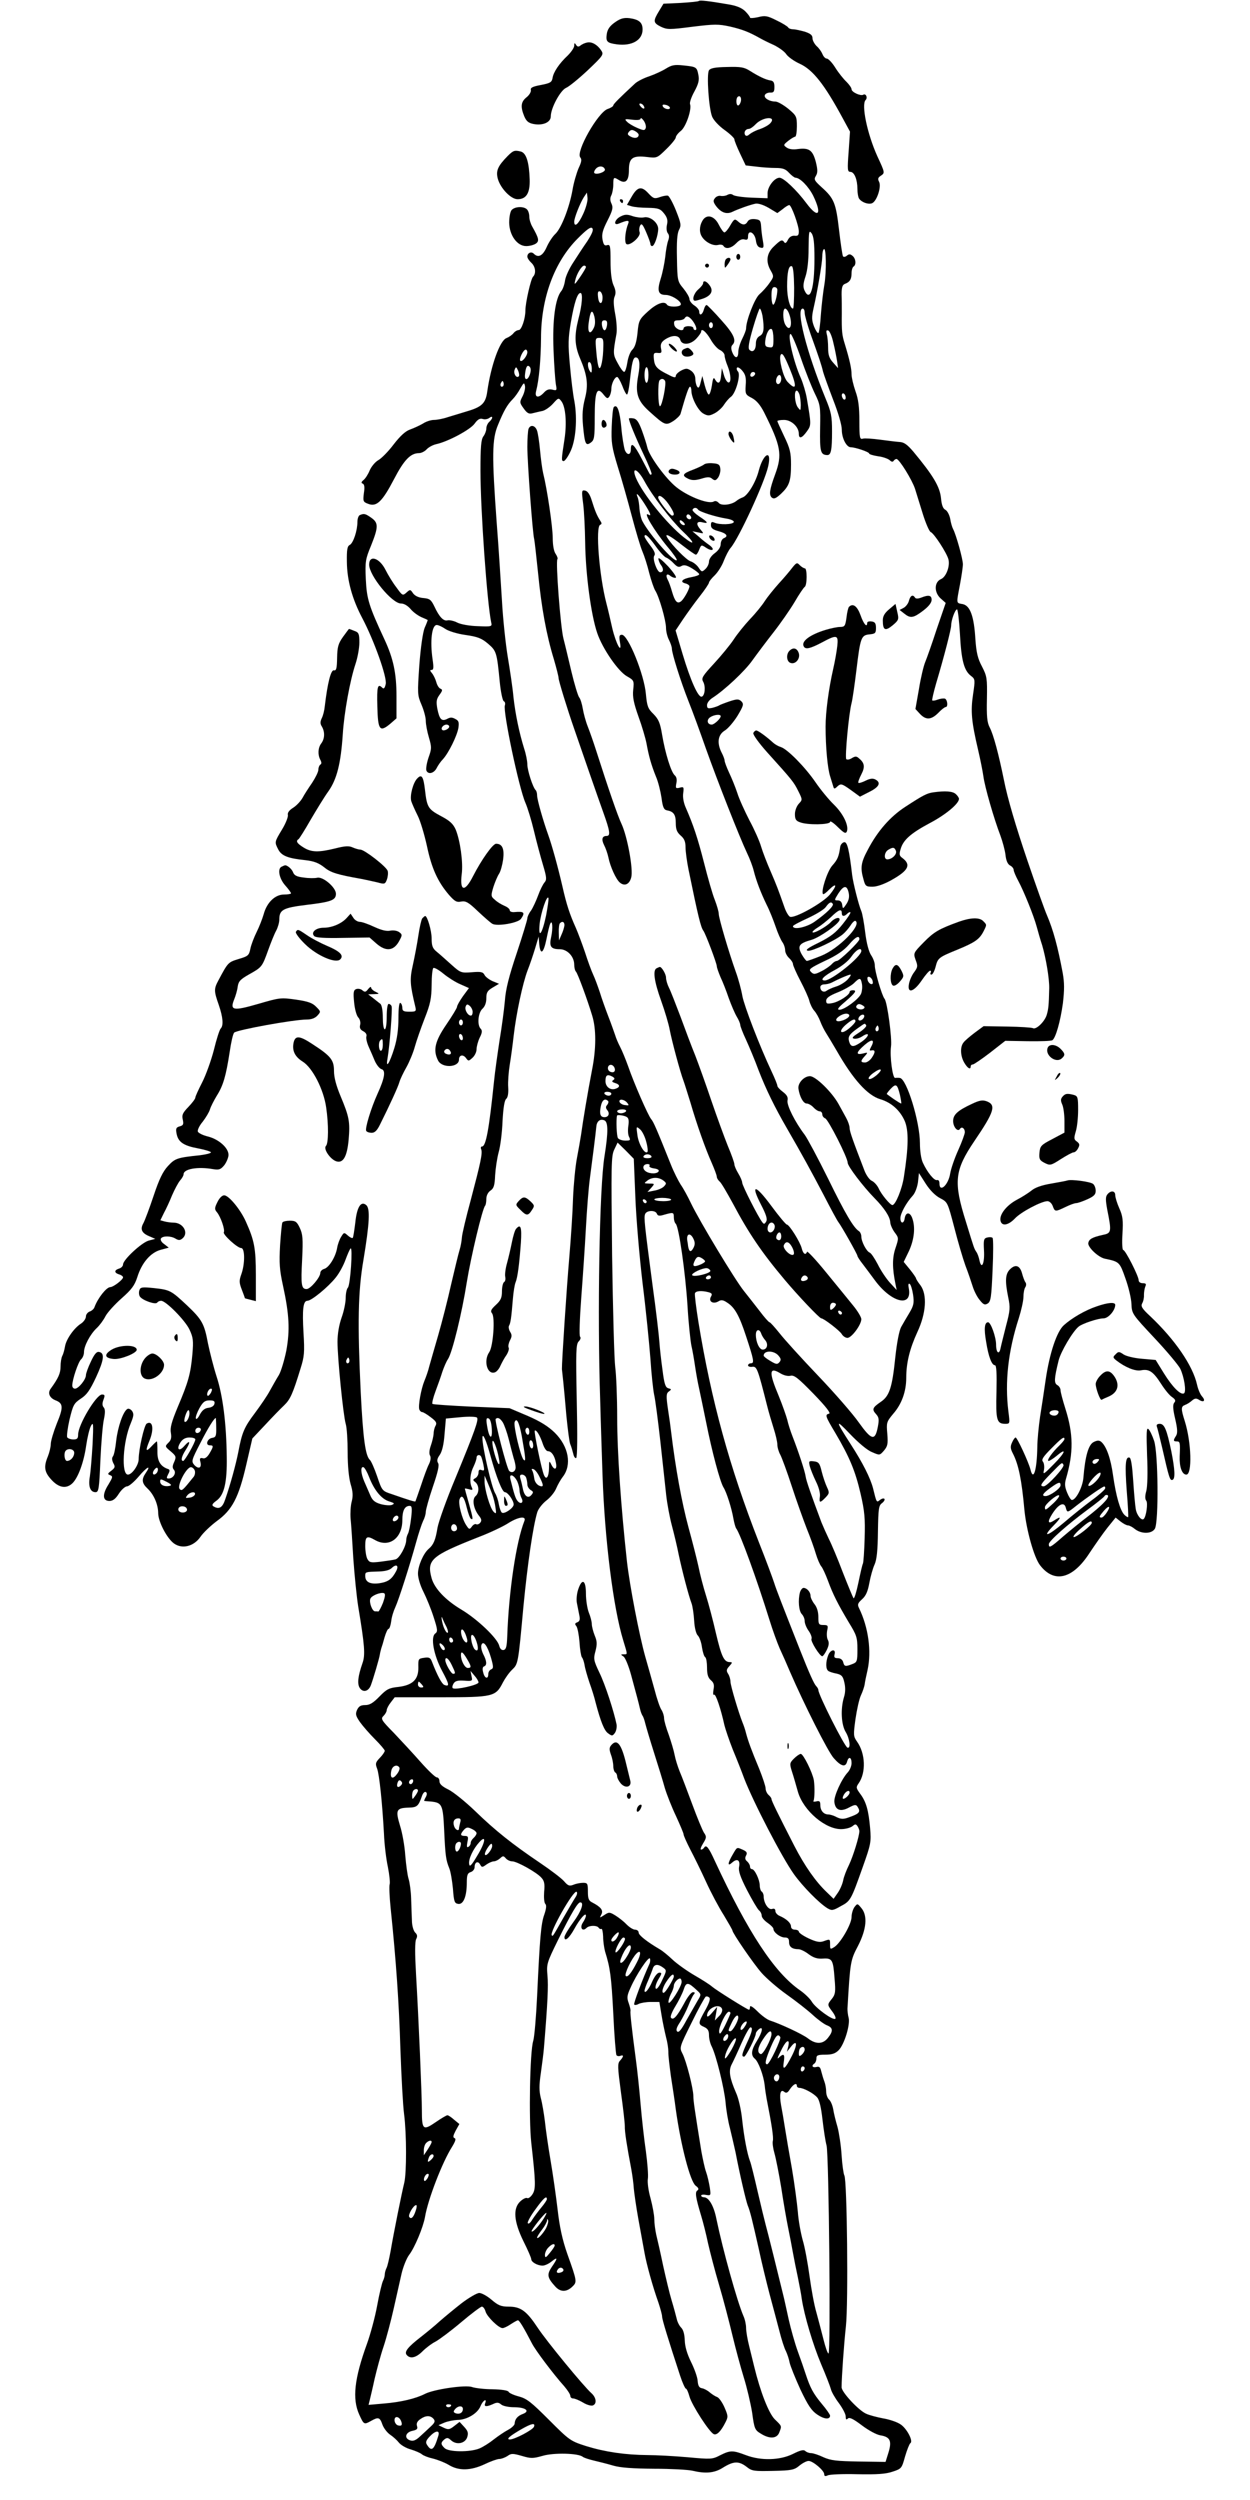  <svg version="1.0" xmlns="http://www.w3.org/2000/svg"
 width="640pt" height="1280pt" viewBox="0 0 640 1280"
 preserveAspectRatio="xMidYMid meet"><g transform="translate(0,1280) scale(0.1,-0.1)"
fill="#000000" stroke="none">
<path d="M3578 12795 c-3 -3 -45 -7 -93 -10 l-88 -4 -23 -38 c-31 -51 -30 -60
10 -80 32 -15 44 -15 161 0 114 14 133 14 193 1 64 -15 97 -28 152 -59 14 -8
46 -24 73 -36 26 -13 54 -33 63 -47 9 -13 39 -35 68 -48 68 -31 127 -106 220
-278 l38 -70 -7 -103 c-7 -92 -6 -103 9 -103 20 0 36 -39 36 -88 0 -20 4 -42
8 -48 12 -19 46 -32 66 -25 25 9 50 85 37 110 -8 15 -6 22 10 32 20 14 20 15
-19 99 -52 115 -83 265 -60 288 12 12 1 35 -12 27 -13 -8 -60 13 -60 28 0 7
-12 24 -26 38 -14 13 -40 45 -57 72 -16 26 -36 47 -44 47 -7 0 -17 10 -22 23
-5 12 -18 31 -30 41 -11 11 -21 29 -21 40 0 16 -10 24 -40 34 -22 6 -48 12
-59 12 -11 0 -23 4 -26 10 -3 5 -30 22 -60 36 -47 24 -59 25 -94 16 -23 -5
-41 -6 -41 -2 0 4 -11 19 -25 33 -18 17 -44 28 -88 35 -99 17 -144 22 -149 17z"/>
<path d="M3149 12686 c-26 -18 -38 -35 -42 -58 -6 -41 0 -48 51 -55 77 -10
132 21 132 76 0 36 -18 51 -67 58 -29 3 -46 -1 -74 -21z"/>
<path d="M3005 12582 c-11 -2 -26 -9 -33 -15 -10 -8 -16 -7 -23 4 -7 11 -9 10
-9 -5 0 -10 -15 -32 -33 -50 -44 -41 -74 -86 -78 -116 -4 -21 -12 -26 -59 -35
-43 -8 -55 -14 -52 -26 2 -9 -8 -26 -22 -37 -29 -23 -32 -48 -12 -97 11 -26
22 -35 48 -40 48 -9 88 9 88 39 0 43 49 133 78 146 15 6 65 47 111 90 80 76
83 81 69 102 -20 30 -49 46 -73 40z"/>
<path d="M3410 12449 c-19 -12 -58 -30 -87 -40 -28 -9 -60 -26 -71 -36 -82
-76 -112 -106 -112 -113 0 -4 -13 -13 -29 -18 -50 -18 -164 -219 -140 -248 9
-11 6 -24 -9 -56 -10 -24 -25 -74 -31 -112 -16 -89 -57 -195 -88 -224 -13 -12
-33 -42 -44 -67 -20 -45 -43 -57 -66 -34 -13 13 -33 4 -33 -15 0 -7 9 -21 20
-31 22 -20 26 -55 9 -72 -11 -11 -39 -133 -39 -173 0 -42 -20 -100 -34 -100
-8 0 -20 -7 -27 -16 -7 -9 -23 -20 -36 -25 -34 -13 -79 -139 -98 -272 -8 -61
-27 -80 -101 -102 -33 -10 -78 -24 -102 -31 -23 -8 -55 -14 -70 -14 -15 0 -41
-8 -57 -19 -17 -10 -46 -23 -65 -30 -24 -8 -51 -33 -85 -77 -27 -36 -63 -72
-78 -80 -16 -9 -35 -32 -44 -52 -8 -20 -22 -42 -32 -50 -11 -9 -13 -15 -4 -18
9 -4 11 -19 6 -49 -5 -42 -4 -45 23 -55 42 -16 71 11 131 126 52 100 85 134
129 134 11 0 29 9 38 19 10 11 32 23 50 27 60 13 174 74 196 105 16 22 27 28
41 24 11 -4 26 -1 34 5 9 7 15 8 15 2 0 -5 -7 -15 -15 -22 -8 -7 -15 -22 -15
-34 0 -11 -7 -30 -15 -40 -12 -16 -15 -54 -15 -177 0 -199 34 -678 55 -776 5
-21 3 -22 -68 -19 -41 1 -87 9 -105 18 -17 9 -40 14 -50 12 -21 -6 -43 17 -68
71 -17 35 -24 40 -56 43 -25 2 -43 11 -53 24 -14 21 -15 21 -34 4 -19 -17 -21
-16 -51 26 -18 23 -43 64 -56 90 -31 62 -84 79 -84 27 0 -56 117 -199 163
-199 16 0 34 -11 49 -28 13 -16 38 -34 56 -42 17 -7 32 -14 32 -15 0 -1 -7
-20 -16 -40 -9 -23 -20 -98 -27 -190 -10 -147 -10 -154 11 -203 12 -28 22 -65
22 -82 0 -18 7 -56 16 -86 15 -51 14 -58 -2 -103 -9 -27 -14 -56 -11 -66 9
-22 39 -15 53 13 6 12 20 33 32 45 29 32 72 119 79 160 4 29 2 37 -16 46 -16
9 -26 9 -42 0 -28 -14 -39 -2 -50 53 -6 35 -5 48 11 70 16 22 17 27 5 32 -8 3
-17 18 -21 33 -4 15 -14 36 -22 46 -11 13 -12 17 -2 17 10 0 11 12 5 53 -14
95 -4 177 21 177 9 0 28 -9 44 -20 16 -11 60 -25 103 -31 63 -9 83 -17 116
-45 43 -37 45 -44 60 -198 5 -49 14 -92 20 -96 7 -3 9 -13 6 -21 -11 -30 72
-424 105 -499 11 -25 31 -90 44 -145 13 -55 34 -133 46 -173 19 -64 20 -76 8
-90 -8 -9 -23 -39 -33 -67 -10 -27 -26 -62 -36 -77 -11 -14 -19 -32 -19 -40 0
-7 -24 -87 -54 -177 -40 -119 -57 -186 -61 -245 -4 -45 -16 -135 -27 -201 -10
-66 -24 -163 -29 -215 -25 -242 -41 -330 -61 -330 -6 0 -8 -7 -4 -15 7 -20 -3
-67 -54 -260 -24 -88 -44 -173 -45 -190 -1 -16 -6 -46 -12 -65 -6 -19 -25 -98
-43 -175 -17 -77 -47 -194 -66 -260 -19 -66 -40 -138 -46 -160 -5 -22 -17 -56
-25 -75 -17 -41 -33 -129 -26 -147 3 -7 9 -13 15 -13 5 0 25 -12 43 -26 28
-21 33 -29 25 -44 -6 -10 -10 -29 -10 -42 -1 -13 -7 -39 -14 -59 -8 -22 -10
-43 -4 -52 5 -9 3 -26 -6 -44 -8 -15 -26 -64 -40 -107 -15 -44 -28 -81 -29
-83 -3 -3 -32 6 -121 37 -49 16 -50 17 -75 91 -14 41 -31 79 -37 84 -23 21
-35 107 -47 345 -17 353 -14 518 14 680 31 187 35 263 14 280 -27 23 -48 -10
-56 -91 -5 -39 -10 -74 -13 -77 -3 -3 -15 3 -25 12 -19 17 -20 17 -34 -6 -8
-12 -18 -39 -21 -58 -8 -46 -42 -101 -67 -107 -10 -3 -19 -12 -19 -20 0 -23
-51 -83 -70 -83 -27 0 -30 20 -23 153 5 105 3 128 -12 160 -15 32 -22 37 -51
37 -18 0 -35 -4 -38 -9 -3 -4 -8 -57 -12 -117 -5 -91 -3 -125 15 -207 32 -147
36 -227 17 -332 -10 -49 -27 -106 -38 -125 -12 -19 -32 -55 -46 -80 -13 -25
-48 -76 -77 -115 -55 -73 -66 -99 -85 -200 -12 -61 -40 -165 -67 -242 -14 -43
-32 -53 -61 -35 -9 6 -4 14 17 29 39 29 54 93 52 223 -2 172 -20 314 -52 412
-16 50 -35 126 -44 169 -19 102 -30 122 -108 196 -81 76 -87 79 -169 88 -59 6
-69 5 -74 -10 -4 -10 -3 -25 2 -33 13 -20 82 -44 89 -31 4 5 12 9 20 9 24 0
122 -99 145 -147 19 -41 21 -56 15 -127 -9 -100 -21 -143 -75 -270 -32 -77
-40 -107 -35 -133 4 -24 1 -37 -13 -50 -18 -18 -18 -19 12 -44 28 -24 29 -28
18 -54 -10 -21 -10 -31 -1 -41 13 -16 -4 -44 -28 -44 -11 0 -11 4 -2 22 9 16
9 23 1 26 -40 13 -57 41 -56 91 0 28 -1 51 -3 51 -2 0 -15 -12 -28 -26 -29
-31 -31 -22 -10 29 25 60 17 107 -14 88 -13 -8 -41 -133 -41 -182 0 -30 -34
-79 -55 -79 -35 0 -26 169 15 264 15 37 16 47 6 62 -7 9 -18 14 -24 10 -22
-13 -49 -93 -57 -162 -4 -38 -11 -74 -17 -81 -6 -8 -5 -19 2 -34 11 -19 9 -24
-10 -39 -20 -15 -20 -18 -6 -23 15 -6 13 -11 -9 -48 -32 -50 -30 -84 5 -84 18
0 32 11 49 38 13 20 32 37 42 37 9 0 36 23 59 50 42 50 67 63 36 18 -22 -32
-20 -52 9 -79 33 -31 55 -82 55 -128 1 -43 44 -126 80 -153 42 -31 102 -16
136 33 14 21 52 57 84 81 79 57 112 120 151 289 l31 134 66 70 c36 39 80 84
97 100 31 30 44 58 84 189 19 60 21 82 15 181 -7 121 -2 165 20 165 21 0 107
71 145 119 18 22 40 63 50 91 10 27 21 53 26 58 12 11 -1 -188 -14 -201 -6 -6
-11 -30 -11 -52 0 -23 -9 -68 -21 -101 -13 -37 -21 -83 -21 -124 0 -83 29
-374 42 -420 6 -19 10 -85 10 -146 0 -70 6 -129 15 -162 12 -39 13 -61 6 -89
-6 -21 -8 -60 -6 -88 3 -27 9 -120 14 -205 6 -85 17 -195 25 -245 33 -199 37
-248 22 -290 -24 -69 -28 -108 -13 -129 17 -23 44 -16 56 16 12 32 44 140 46
158 1 8 5 22 7 30 3 8 11 34 17 57 7 24 16 43 20 43 5 0 11 17 14 39 2 21 12
53 21 72 18 39 75 218 107 334 12 44 28 92 35 107 8 15 14 36 14 47 0 11 16
69 36 128 26 76 34 111 27 122 -7 11 -5 23 8 41 12 17 21 52 25 106 l7 81 75
7 c41 4 79 3 84 -2 10 -10 -10 -67 -111 -312 -45 -107 -85 -220 -91 -252 -10
-62 -20 -87 -45 -108 -27 -23 -55 -87 -55 -127 0 -22 12 -62 28 -93 15 -30 39
-88 52 -129 21 -65 22 -75 8 -85 -24 -18 -8 -109 35 -190 38 -71 40 -83 12
-73 -13 6 -35 46 -63 118 -8 22 -15 25 -41 21 -29 -4 -30 -6 -29 -49 1 -62
-29 -91 -102 -100 -48 -5 -60 -11 -97 -49 -32 -33 -50 -44 -73 -44 -23 0 -33
-6 -42 -25 -9 -21 -7 -30 15 -62 15 -21 49 -60 77 -88 27 -27 50 -54 50 -59 0
-5 -11 -22 -25 -36 -23 -24 -24 -30 -14 -56 11 -30 26 -170 35 -334 2 -52 11
-128 20 -169 8 -41 12 -81 9 -89 -3 -8 -1 -62 5 -121 28 -269 43 -486 50 -721
5 -140 13 -291 19 -335 13 -102 13 -298 1 -350 -13 -52 -55 -261 -70 -350 -7
-38 -16 -78 -21 -87 -5 -10 -9 -25 -9 -33 0 -8 -4 -23 -9 -33 -5 -9 -19 -66
-30 -127 -11 -60 -35 -148 -52 -195 -65 -179 -76 -282 -40 -362 24 -53 25 -53
61 -33 37 21 45 19 58 -19 7 -19 25 -42 40 -52 15 -10 35 -28 45 -41 10 -12
37 -28 60 -34 23 -7 49 -18 57 -25 8 -7 34 -17 57 -22 24 -6 60 -20 80 -32 52
-32 113 -30 184 3 31 15 65 27 75 27 11 0 29 7 42 15 19 14 27 14 73 1 47 -14
57 -14 107 0 57 17 183 14 206 -5 6 -5 31 -13 56 -19 25 -6 70 -17 100 -26 38
-11 101 -15 210 -16 85 0 173 -5 195 -10 67 -16 112 -12 154 14 57 36 84 37
126 4 25 -20 38 -21 133 -19 95 2 109 5 135 27 16 13 37 24 47 24 22 0 80 -49
80 -68 0 -10 5 -12 18 -6 9 5 77 8 151 6 101 -2 146 1 181 13 46 15 47 17 64
78 10 34 22 64 27 68 17 10 -20 79 -53 98 -17 11 -56 24 -87 29 -31 6 -70 16
-87 24 -38 17 -125 110 -125 135 0 51 12 220 22 312 13 116 6 752 -8 773 -4 7
-11 54 -14 103 -3 50 -13 115 -21 145 -9 30 -19 71 -22 91 -4 21 -13 42 -21
49 -8 7 -15 25 -15 41 0 15 -4 38 -9 51 -5 13 -12 36 -16 52 -5 22 -10 27 -25
23 -21 -5 -27 7 -10 18 5 3 10 15 10 26 0 16 7 19 45 19 35 0 52 6 69 23 29
29 60 131 51 166 -4 14 -6 35 -6 46 14 241 15 248 54 322 44 86 50 155 17 194
-20 24 -20 24 -35 5 -8 -11 -15 -34 -15 -51 0 -36 -55 -131 -87 -153 -22 -14
-23 -13 -23 12 0 29 0 29 -33 17 -19 -7 -37 -4 -76 14 -28 13 -51 29 -51 35 0
5 -9 10 -20 10 -12 0 -20 7 -20 16 0 18 -23 39 -57 54 -13 5 -23 17 -23 25 0
11 -6 15 -17 11 -19 -6 -43 31 -43 65 0 10 -5 21 -10 24 -5 3 -10 17 -10 31 0
29 -26 84 -40 84 -6 0 -10 6 -10 14 0 7 -7 19 -15 26 -10 8 -12 17 -5 30 7 13
4 20 -16 29 -33 14 -29 16 -53 -25 -26 -44 -27 -63 -2 -40 26 23 42 12 35 -23
-4 -20 6 -51 41 -119 26 -50 53 -96 61 -103 8 -6 14 -19 14 -28 0 -9 14 -25
30 -36 16 -11 30 -25 30 -31 0 -18 35 -44 58 -44 17 0 22 -6 22 -24 0 -24 16
-36 49 -36 9 0 33 -11 52 -26 25 -18 44 -24 72 -22 48 3 53 -5 60 -103 6 -67
4 -80 -13 -102 -25 -31 -25 -31 2 -67 12 -16 19 -33 15 -36 -11 -11 -103 56
-121 88 -9 15 -36 41 -59 57 -132 91 -267 297 -437 663 -32 70 -44 85 -55 68
-3 -5 -10 -10 -15 -10 -6 0 -1 14 10 32 18 29 18 35 4 55 -8 13 -35 78 -60
146 -25 67 -53 142 -64 167 -10 25 -22 63 -26 85 -4 22 -18 68 -30 103 -13 34
-24 73 -24 85 0 12 -6 31 -13 42 -8 11 -24 58 -36 105 -13 47 -34 122 -47 167
-31 110 -80 365 -94 488 -31 283 -50 560 -50 735 0 107 -5 224 -10 260 -5 36
-12 293 -16 571 -5 466 -5 510 11 543 l17 36 42 -41 41 -42 8 -196 c4 -108 21
-306 37 -441 17 -135 34 -308 40 -385 5 -78 14 -161 19 -185 6 -25 20 -133 32
-240 12 -107 25 -231 30 -276 5 -44 18 -114 29 -155 11 -41 27 -108 35 -149
17 -80 50 -208 66 -250 5 -14 11 -53 13 -87 2 -37 10 -69 19 -77 8 -8 18 -35
21 -60 4 -25 11 -48 17 -51 5 -4 9 -27 9 -53 0 -35 5 -52 20 -65 15 -13 18
-24 13 -49 -3 -18 -2 -29 3 -25 8 7 35 -73 53 -156 5 -20 24 -77 43 -125 20
-48 46 -114 58 -147 47 -122 193 -404 255 -491 46 -64 129 -148 171 -174 22
-13 28 -13 68 10 51 27 53 31 113 200 42 118 44 129 38 200 -8 91 -20 135 -51
176 -21 29 -22 33 -8 53 39 55 35 154 -8 214 -19 27 -19 34 -8 115 7 48 19
103 28 122 9 19 17 44 19 55 1 11 8 45 15 75 21 96 4 219 -44 317 -9 18 -6 25
16 45 19 17 29 39 37 83 6 33 18 76 27 95 11 25 16 72 17 168 2 118 4 134 21
146 10 8 16 18 12 22 -4 4 -14 1 -23 -6 -17 -14 -17 -14 -35 60 -14 53 -52
129 -114 225 -80 124 -81 134 -4 53 43 -45 89 -84 113 -93 39 -17 39 -17 61 8
19 23 21 34 17 86 -5 57 -4 61 30 102 44 50 67 115 67 185 0 77 18 149 57 234
45 96 51 191 16 239 -13 16 -23 33 -23 36 0 3 -14 24 -31 45 l-32 39 27 56
c27 59 34 123 16 170 -12 31 -33 29 -38 -3 -4 -29 -22 -28 -22 1 0 24 30 79
63 115 12 13 23 42 27 69 l5 47 35 -55 c22 -34 49 -61 74 -74 38 -20 38 -21
72 -150 18 -71 44 -159 57 -195 14 -36 30 -84 37 -106 7 -23 23 -55 36 -70 19
-24 26 -27 41 -18 16 10 19 32 25 170 4 87 4 162 0 166 -4 4 -16 5 -27 2 -18
-4 -20 -12 -17 -66 4 -65 -12 -102 -23 -52 -3 16 -10 36 -16 44 -12 19 -10 13
-53 153 -65 206 -59 264 43 415 102 150 112 184 64 203 -22 8 -37 6 -77 -13
-73 -34 -96 -55 -96 -88 0 -30 24 -58 35 -40 9 14 25 3 25 -17 0 -8 -15 -50
-34 -92 -19 -42 -37 -95 -41 -119 -9 -59 -55 -101 -55 -51 0 12 -5 19 -12 17
-14 -5 -50 39 -73 89 -9 19 -15 61 -15 100 0 109 -68 331 -103 334 -6 1 -17 1
-24 0 -13 -2 -28 111 -21 161 6 41 -19 227 -33 244 -14 17 -51 144 -50 172 0
13 -8 35 -18 50 -12 17 -24 60 -31 117 -6 50 -15 99 -20 110 -13 29 -42 144
-47 185 -15 129 -25 171 -41 168 -9 -2 -18 -12 -20 -23 -7 -51 -14 -67 -41
-97 -26 -30 -59 -133 -47 -146 3 -2 17 8 31 23 40 39 42 22 4 -25 -36 -43
-179 -123 -204 -114 -7 3 -20 24 -28 47 -33 94 -41 115 -72 187 -18 41 -40 98
-48 125 -8 28 -35 89 -60 135 -24 47 -53 110 -62 140 -10 30 -29 77 -42 104
-13 28 -23 55 -23 62 0 6 -7 25 -15 40 -25 49 -20 91 15 113 17 10 46 44 66
76 31 52 33 60 20 74 -13 12 -21 13 -58 1 -24 -8 -47 -17 -53 -20 -5 -4 -22
-10 -37 -14 -24 -5 -28 -3 -28 14 0 11 12 27 28 37 62 40 166 137 205 193 23
32 71 96 107 142 36 46 84 115 108 155 23 40 47 75 52 78 13 8 13 95 1 95 -5
0 -17 7 -26 16 -14 15 -17 14 -38 -12 -12 -16 -43 -53 -69 -81 -26 -29 -59
-70 -72 -90 -13 -21 -47 -63 -76 -93 -28 -30 -66 -77 -84 -105 -18 -27 -63
-82 -100 -122 -59 -64 -66 -75 -56 -93 14 -25 9 -72 -7 -77 -18 -6 -58 84 -98
218 l-36 121 38 57 c21 31 59 84 85 117 27 34 48 66 48 71 0 5 13 22 30 38 16
16 37 49 46 74 10 25 25 55 35 66 42 49 173 333 192 417 20 89 -24 69 -48 -21
-15 -60 -57 -129 -83 -138 -9 -3 -24 -11 -32 -18 -25 -20 -77 -26 -90 -10 -8
9 -18 12 -26 7 -29 -16 -146 32 -202 83 -57 52 -129 154 -138 195 -3 14 -15
52 -27 85 -17 46 -28 61 -45 63 -12 2 -22 1 -22 -1 0 -13 33 -94 74 -181 26
-54 45 -101 42 -104 -3 -3 -7 -3 -8 -1 -2 2 -21 39 -43 81 -38 73 -55 88 -55
48 0 -31 -19 -33 -31 -4 -5 16 -14 68 -18 117 -8 84 -21 120 -38 103 -5 -4 -9
-49 -11 -99 -3 -82 0 -105 31 -207 20 -63 52 -177 72 -253 20 -76 44 -157 54
-180 10 -23 26 -73 35 -111 10 -38 24 -79 31 -90 20 -31 55 -153 55 -191 0
-18 7 -46 15 -61 8 -16 15 -36 15 -45 0 -24 44 -165 85 -269 21 -52 61 -162
90 -245 58 -163 170 -448 210 -533 14 -29 29 -69 34 -90 13 -52 36 -112 66
-174 15 -29 35 -80 46 -112 11 -33 27 -69 35 -80 8 -11 14 -30 14 -42 0 -11 9
-29 20 -39 11 -10 20 -24 20 -31 0 -7 17 -46 38 -86 21 -40 42 -86 46 -103 4
-16 15 -39 25 -50 10 -11 24 -36 31 -55 7 -19 21 -46 30 -60 9 -14 33 -54 54
-90 84 -147 157 -228 223 -248 57 -17 101 -57 125 -111 21 -49 20 -133 -4
-286 -9 -62 -43 -145 -59 -145 -11 0 -57 55 -70 85 -8 17 -24 34 -35 39 -12 5
-28 28 -37 50 -60 156 -77 203 -77 221 0 11 -8 34 -18 52 -9 17 -27 49 -39 71
-34 61 -117 142 -146 142 -30 0 -63 -35 -59 -64 6 -41 25 -76 42 -76 9 0 25
-9 35 -20 10 -11 24 -20 32 -20 7 0 13 -7 13 -15 0 -9 7 -18 15 -21 16 -6 115
-201 115 -227 0 -18 79 -122 138 -182 50 -51 78 -94 80 -122 0 -12 10 -35 22
-52 22 -29 22 -30 5 -81 -17 -50 -17 -102 0 -185 l6 -30 -35 38 c-19 21 -47
63 -62 94 -16 30 -34 58 -42 60 -16 7 -42 56 -42 82 0 11 -6 24 -13 28 -27 18
-68 86 -157 268 -52 105 -106 206 -120 225 -50 66 -92 150 -88 175 4 17 -3 29
-24 45 -15 11 -28 25 -28 31 0 6 -13 38 -29 72 -63 134 -140 335 -150 387 -5
30 -20 87 -34 125 -35 98 -87 274 -87 296 0 11 -9 42 -20 71 -12 29 -36 114
-55 189 -33 129 -55 195 -94 284 -11 25 -16 53 -13 74 4 31 3 34 -18 28 -20
-5 -22 -3 -17 23 4 18 1 32 -8 40 -19 16 -49 113 -65 208 -10 61 -18 79 -44
106 -29 28 -33 40 -39 102 -8 99 -91 304 -123 304 -13 0 -15 -7 -10 -37 12
-68 -20 -10 -39 70 -9 40 -22 97 -30 127 -37 141 -57 394 -32 403 9 4 9 8 -1
23 -16 25 -26 49 -43 104 -9 29 -21 46 -33 48 -18 4 -19 0 -10 -69 5 -41 9
-128 10 -194 2 -164 30 -374 62 -467 27 -79 106 -194 151 -220 37 -21 38 -23
33 -70 -4 -37 3 -69 27 -137 18 -49 36 -111 41 -137 12 -66 24 -109 48 -169
12 -27 24 -77 29 -110 6 -48 12 -61 28 -64 34 -6 45 -22 45 -65 0 -33 6 -47
25 -64 19 -16 25 -32 25 -61 0 -21 7 -72 15 -112 50 -244 63 -296 76 -314 12
-16 69 -168 69 -182 0 -7 9 -32 19 -56 11 -23 30 -71 42 -107 13 -36 31 -78
41 -95 10 -16 18 -36 18 -42 0 -7 13 -41 29 -75 16 -35 46 -106 65 -158 38
-98 82 -188 145 -297 78 -135 124 -219 188 -341 36 -70 70 -133 76 -140 15
-19 97 -164 97 -172 0 -4 12 -23 28 -43 15 -20 43 -57 62 -83 85 -115 192
-140 173 -40 -4 19 -2 27 5 22 5 -3 13 -28 17 -55 6 -42 3 -56 -19 -93 -14
-23 -33 -56 -42 -72 -10 -18 -22 -80 -30 -155 -16 -156 -30 -199 -75 -229 -42
-29 -46 -38 -23 -63 14 -16 16 -27 8 -67 -14 -71 -32 -66 -97 25 -30 43 -123
150 -207 238 -84 88 -173 186 -198 218 -25 31 -48 57 -52 57 -4 0 -27 26 -51
58 -24 31 -60 77 -80 102 -44 54 -228 359 -271 449 -16 34 -40 78 -53 96 -12
19 -35 64 -50 102 -74 185 -89 219 -101 233 -16 19 -89 186 -118 271 -13 36
-31 80 -41 99 -10 19 -21 45 -25 59 -5 14 -20 58 -35 96 -15 39 -35 95 -44
125 -10 30 -25 71 -34 90 -9 19 -28 71 -42 115 -15 44 -36 100 -47 125 -31 69
-47 117 -68 210 -24 104 -54 212 -73 265 -26 72 -57 181 -57 202 0 11 -3 23
-7 27 -15 14 -43 102 -43 132 0 17 -7 53 -16 80 -26 84 -45 176 -55 264 -4 47
-18 139 -29 205 -11 66 -25 197 -30 290 -6 94 -17 274 -27 400 -25 344 -24
427 7 500 29 71 47 103 75 131 11 11 29 36 39 55 18 31 20 32 24 12 2 -12 -4
-36 -13 -53 -15 -29 -15 -32 6 -61 17 -24 27 -30 45 -25 13 3 36 9 52 12 15 4
39 21 54 38 27 30 28 30 42 12 22 -28 29 -112 16 -196 -16 -104 -16 -109 -5
-111 6 -1 21 19 34 46 29 57 38 169 22 260 -7 33 -17 116 -23 185 -10 107 -9
139 5 221 17 98 33 149 49 149 13 0 9 -60 -11 -135 -21 -84 -19 -134 9 -200
37 -87 43 -135 25 -205 -12 -47 -15 -83 -10 -139 9 -95 14 -106 40 -87 18 13
20 27 20 130 0 131 11 160 45 116 17 -21 21 -23 30 -10 5 8 10 25 10 38 0 27
17 62 30 62 4 0 16 -20 26 -45 9 -25 20 -45 24 -45 4 0 10 28 14 63 11 100 17
127 31 127 19 0 24 -32 13 -91 -17 -91 -5 -130 56 -185 80 -72 84 -74 123 -50
18 12 34 28 37 36 29 101 42 140 49 140 4 0 7 -10 7 -22 1 -37 35 -102 62
-116 22 -12 30 -12 57 2 17 9 39 29 48 44 10 15 25 33 35 40 25 18 51 111 37
129 -7 7 -9 17 -5 21 4 4 17 -4 28 -18 15 -18 19 -36 16 -72 -3 -46 -1 -49 32
-66 24 -13 43 -36 62 -73 87 -174 94 -216 57 -317 -29 -79 -33 -106 -17 -120
11 -8 21 -4 47 20 42 40 51 65 51 150 0 60 -5 82 -35 144 -19 40 -35 75 -35
78 0 3 15 6 34 6 38 0 76 -36 76 -71 0 -28 16 -23 41 12 23 32 23 34 0 169 -5
30 -19 77 -31 105 -37 82 -70 225 -52 225 5 0 29 -55 52 -122 23 -68 56 -150
72 -183 28 -57 29 -66 27 -178 -2 -120 2 -136 37 -137 19 0 24 26 24 121 0 78
-4 99 -34 171 -97 237 -153 458 -116 458 6 0 10 -10 10 -22 0 -13 14 -61 30
-108 45 -125 57 -162 64 -193 4 -15 27 -79 51 -142 27 -69 45 -131 45 -155 0
-44 24 -90 46 -90 23 0 94 -24 94 -32 0 -4 20 -10 45 -14 26 -3 52 -13 60 -20
9 -9 16 -10 20 -4 3 5 10 10 15 10 14 0 80 -107 95 -153 7 -23 25 -81 40 -129
15 -48 33 -89 40 -92 17 -6 83 -108 91 -140 9 -35 -12 -90 -38 -101 -35 -15
-36 -67 -3 -98 l27 -24 -46 -134 c-24 -74 -51 -150 -59 -169 -8 -19 -23 -81
-32 -138 l-18 -102 23 -25 c31 -33 58 -31 94 5 16 17 33 30 38 30 13 0 9 38
-4 43 -7 2 -24 0 -37 -5 -13 -5 -26 -7 -28 -4 -2 2 7 42 20 87 42 141 77 278
77 297 0 26 20 82 30 82 4 0 11 -57 15 -127 7 -135 21 -187 57 -214 21 -16 21
-20 10 -95 -13 -86 -8 -139 26 -284 11 -47 23 -107 27 -135 7 -54 54 -217 87
-303 11 -30 23 -74 26 -98 3 -30 11 -48 23 -55 11 -5 19 -16 19 -23 0 -7 11
-33 24 -57 28 -52 79 -178 94 -234 6 -22 18 -65 28 -95 19 -65 37 -170 36
-220 -2 -88 -4 -107 -13 -137 -11 -35 -55 -77 -71 -67 -5 3 -64 7 -130 8
l-122 2 -46 -34 c-25 -19 -51 -41 -57 -50 -18 -22 -16 -69 4 -103 17 -29 33
-38 33 -19 0 6 5 10 11 10 5 0 45 27 88 60 l78 61 115 -2 c64 -1 120 1 126 5
17 11 41 95 54 189 8 70 8 105 -1 156 -25 133 -48 219 -81 296 -10 22 -56 151
-100 280 -59 174 -102 319 -120 412 -27 132 -53 231 -73 269 -13 25 -16 57
-14 145 2 107 0 117 -25 166 -22 41 -29 71 -34 140 -7 119 -27 172 -65 180
-34 6 -33 0 -14 100 8 43 15 90 15 104 0 27 -35 152 -50 180 -5 9 -12 33 -15
53 -4 20 -15 41 -25 46 -12 6 -19 25 -22 59 -6 59 -39 115 -142 239 -30 35
-47 48 -70 49 -17 1 -62 7 -101 12 -38 5 -78 8 -87 5 -16 -5 -18 4 -18 91 0
70 -5 111 -20 152 -11 32 -20 70 -20 86 0 30 -10 75 -35 157 -14 45 -16 63
-15 155 0 28 0 71 -1 98 0 36 4 49 18 54 24 9 33 23 33 55 0 15 5 30 10 33 15
9 12 41 -5 55 -12 10 -18 10 -29 1 -8 -7 -17 -8 -20 -3 -3 5 -12 65 -20 134
-16 138 -25 162 -90 220 -36 33 -40 39 -29 57 10 16 10 31 0 72 -16 60 -34 73
-91 66 -26 -4 -47 -1 -59 8 -17 12 -16 14 9 34 15 12 31 21 35 21 5 0 9 24 9
53 0 50 -2 55 -44 90 -25 20 -54 37 -66 37 -31 0 -60 18 -54 33 3 8 15 13 27
13 18 -1 22 4 22 29 0 22 -5 31 -20 33 -25 4 -59 20 -105 49 -30 19 -47 22
-118 20 -61 -1 -85 -6 -92 -17 -13 -20 -1 -195 16 -237 7 -18 35 -48 63 -68
28 -20 51 -42 51 -48 0 -7 13 -39 29 -73 l29 -61 53 -6 c30 -4 75 -7 100 -7
36 0 51 -5 69 -25 13 -14 28 -25 33 -25 23 0 67 -45 91 -93 46 -95 26 -119
-34 -39 -52 70 -118 132 -139 132 -26 0 -61 -46 -61 -79 l0 -26 -82 3 c-46 2
-88 8 -95 14 -8 6 -18 6 -29 0 -9 -5 -24 -7 -34 -5 -9 2 -22 -2 -29 -11 -10
-12 -10 -19 3 -38 26 -36 55 -47 85 -33 31 15 87 35 118 42 14 3 40 -5 68 -21
l45 -27 27 20 c14 12 29 21 34 21 11 0 49 -105 49 -135 0 -20 -5 -24 -22 -22
-14 1 -26 -6 -34 -21 -7 -15 -14 -20 -18 -13 -11 16 -18 14 -53 -20 -38 -35
-44 -79 -16 -126 16 -28 15 -31 -8 -63 -13 -19 -36 -44 -51 -57 -24 -21 -68
-134 -68 -175 0 -8 -9 -31 -20 -53 -11 -22 -20 -52 -20 -67 0 -35 -17 -36 -31
-1 -7 18 -6 30 1 37 22 22 8 55 -57 127 -36 41 -70 75 -74 77 -5 2 -11 -8 -15
-22 -7 -28 -24 -36 -24 -11 0 8 -11 22 -25 31 -14 9 -25 24 -25 33 0 9 -14 33
-31 54 -30 36 -31 40 -33 155 -2 83 1 125 10 144 13 24 11 34 -15 100 -16 40
-35 74 -41 76 -6 2 -24 -1 -41 -7 -28 -10 -34 -8 -60 20 -35 38 -56 33 -86
-20 l-23 -40 23 -7 c12 -4 50 -8 84 -8 54 -1 64 -5 83 -29 16 -20 20 -35 15
-57 -4 -18 -2 -36 4 -44 8 -9 8 -22 2 -38 -5 -13 -12 -51 -15 -84 -4 -32 -14
-82 -23 -110 -20 -63 -13 -84 25 -84 32 0 86 -36 77 -51 -8 -12 -62 -12 -70 1
-13 21 -52 7 -97 -34 -45 -41 -48 -47 -54 -111 -5 -47 -13 -72 -26 -85 -11
-10 -22 -39 -26 -66 -4 -26 -11 -48 -16 -48 -5 -1 -20 19 -33 44 -25 45 -25
50 -7 149 4 19 1 65 -6 102 -9 48 -10 76 -3 91 7 17 6 32 -6 58 -10 23 -15 65
-15 123 0 78 -2 86 -17 82 -14 -5 -19 2 -24 28 -5 27 0 48 25 97 27 53 30 67
21 87 -8 16 -8 30 -1 43 5 10 10 35 10 54 0 40 2 41 29 24 34 -21 51 -4 51 51
0 63 19 76 94 67 50 -6 51 -5 98 41 27 26 48 53 48 59 0 7 11 22 25 33 27 20
58 112 48 138 -3 8 7 37 22 64 21 39 26 58 21 84 -8 42 -10 43 -77 50 -45 5
-60 2 -89 -16z m383 -169 c-3 -11 -9 -20 -14 -20 -10 0 -12 33 -3 43 12 12 22
-3 17 -23z m-498 -21 c11 -17 -1 -21 -15 -4 -8 9 -8 15 -2 15 6 0 14 -5 17
-11z m135 -11 c0 -13 -32 -6 -37 9 -3 7 3 9 16 6 12 -3 21 -10 21 -15z m-124
-104 c-5 -13 -10 -13 -43 1 -21 9 -45 23 -53 32 -14 14 -11 15 28 10 27 -3 42
-1 42 6 0 6 7 1 16 -11 9 -13 13 -30 10 -38z m638 25 c-9 -10 -33 -23 -53 -30
-20 -6 -43 -18 -53 -26 -11 -10 -18 -11 -23 -4 -8 14 2 31 19 31 7 0 23 11 35
24 36 38 109 43 75 5z m-674 -59 c0 -16 -19 -21 -40 -10 -17 9 -19 14 -10 25
9 11 17 12 31 4 10 -5 19 -14 19 -19z m-173 -177 c5 -13 -43 -30 -54 -19 -3 3
0 13 7 21 15 18 41 16 47 -2z m-111 -228 c-24 -53 -46 -72 -46 -40 0 19 29 93
49 125 l16 24 3 -27 c2 -15 -8 -52 -22 -82z m21 -140 c-21 -30 -53 -79 -72
-109 -20 -30 -39 -71 -42 -92 -3 -22 -12 -46 -19 -54 -31 -37 -46 -149 -40
-300 3 -80 9 -160 12 -178 6 -31 5 -33 -18 -27 -17 4 -29 0 -42 -14 -28 -31
-50 -28 -41 7 15 57 24 161 25 270 0 206 68 391 188 511 46 46 66 61 74 53 8
-8 1 -26 -25 -67z m1163 -89 c0 -154 -22 -225 -51 -163 -8 18 -7 35 5 71 10
30 16 82 16 144 1 87 2 95 15 78 11 -15 15 -49 15 -130z m51 -132 c-6 -33 -14
-102 -18 -153 -3 -50 -9 -94 -13 -96 -4 -2 -14 13 -22 33 -12 32 -13 47 -3 92
21 92 45 235 45 267 0 16 3 33 8 37 12 13 14 -114 3 -180z m-1221 89 c0 -5
-14 -28 -31 -53 -27 -39 -30 -41 -24 -16 7 33 33 76 46 76 5 0 9 -3 9 -7z
m1066 -106 c0 -59 -2 -107 -6 -107 -15 0 -30 55 -30 113 0 74 8 109 24 104 7
-2 11 -41 12 -110z m-86 -11 c0 -29 -13 -76 -21 -76 -5 0 -9 20 -9 45 0 33 4
45 15 45 8 0 15 -6 15 -14z m-895 -39 c0 -39 -19 -38 -23 2 -3 24 0 32 10 29
7 -3 13 -17 13 -31z m819 -94 c10 -67 7 -92 -14 -103 -13 -7 -20 -21 -20 -40
0 -32 -16 -48 -33 -31 -8 8 -3 38 18 111 16 55 32 100 35 100 4 0 10 -17 14
-37z m136 11 c21 -55 5 -100 -20 -55 -13 25 -13 81 0 81 6 0 15 -12 20 -26z
m-999 -71 c-19 -41 -34 -28 -27 23 8 63 18 75 29 34 5 -21 5 -42 -2 -57z m501
40 c20 -24 30 -53 18 -53 -6 0 -10 5 -10 10 0 6 -11 10 -25 10 -14 0 -25 -5
-25 -11 0 -21 -45 -4 -48 19 -3 18 1 22 22 22 14 0 28 5 31 10 9 15 20 12 37
-7z m-434 -28 c-2 -14 -7 -26 -13 -26 -5 0 -11 12 -13 26 -2 18 1 25 13 25 12
0 15 -7 13 -25z m542 0 c0 -8 -4 -15 -10 -15 -5 0 -10 7 -10 15 0 8 5 15 10
15 6 0 10 -7 10 -15z m310 -71 c0 -41 -2 -45 -22 -42 -19 2 -22 8 -20 32 4 38
20 68 33 61 5 -4 9 -26 9 -51z m-321 -3 c13 -23 34 -47 47 -53 13 -6 24 -19
24 -28 0 -10 7 -34 15 -53 18 -44 20 -90 3 -85 -7 3 -17 20 -22 39 l-10 34 -4
-37 c-3 -41 -15 -48 -31 -21 -7 14 -11 7 -16 -30 -4 -26 -11 -47 -16 -47 -5 0
-14 21 -21 48 l-12 47 -9 -34 c-6 -26 -11 -31 -18 -20 -5 8 -9 26 -9 40 0 16
-9 32 -22 41 -19 13 -26 13 -50 1 -15 -8 -28 -20 -28 -28 0 -10 -9 -9 -37 6
-59 29 -71 42 -75 79 -3 31 -1 35 20 33 18 -2 21 1 17 20 -6 26 2 40 32 56 33
17 60 13 66 -9 8 -29 52 -26 82 6 14 15 25 31 25 36 0 21 26 -1 49 -41z m628
-17 c8 -32 16 -75 19 -94 l5 -35 -25 28 c-20 22 -26 39 -26 75 0 26 -3 58 -7
71 -4 17 -2 22 7 19 8 -2 20 -31 27 -64z m-1178 -16 c0 -64 -13 -125 -22 -111
-5 7 -11 44 -14 83 -6 67 -5 70 16 70 18 0 21 -6 20 -42z m-389 -31 c0 -19
-27 -53 -36 -44 -8 8 15 57 28 57 4 0 8 -6 8 -13z m1344 -86 c38 -93 34 -114
-12 -66 -22 23 -46 119 -35 138 8 14 19 -4 47 -72z m-1014 1 c0 -21 -2 -24
-10 -12 -13 20 -13 53 0 45 6 -3 10 -18 10 -33z m-317 -29 c-11 -32 -29 -32
-25 0 4 39 12 51 23 40 8 -8 8 -21 2 -40z m-57 -10 c-12 -12 -29 15 -21 34 7
17 8 16 18 -5 5 -12 7 -25 3 -29z m664 7 c0 -22 -4 -40 -10 -40 -5 0 -10 18
-10 40 0 22 5 40 10 40 6 0 10 -18 10 -40z m541 -3 c-13 -13 -26 -3 -16 12 3
6 11 8 17 5 6 -4 6 -10 -1 -17z m139 -16 c0 -22 -16 -36 -24 -22 -8 12 3 41
15 41 5 0 9 -9 9 -19z m-595 -11 c8 -13 -15 -130 -26 -130 -10 0 -12 123 -2
133 9 10 21 9 28 -3z m-829 -27 c-10 -10 -19 5 -10 18 6 11 8 11 12 0 2 -7 1
-15 -2 -18z m1518 -45 c3 -13 6 -36 6 -53 -1 -29 -1 -29 -15 -11 -16 21 -21
86 -6 86 5 0 11 -10 15 -22z m236 -14 c0 -8 -4 -12 -10 -9 -5 3 -10 13 -10 21
0 8 5 12 10 9 6 -3 10 -13 10 -21z m-1032 -425 c42 -78 134 -198 196 -258 64
-60 68 -80 7 -32 -87 69 -211 223 -245 304 -24 59 8 48 42 -14z m1 -117 c32
-50 38 -68 21 -57 -31 19 30 -83 97 -164 30 -35 51 -66 48 -69 -13 -13 -138
129 -175 198 -8 14 -14 43 -16 65 -1 22 -5 48 -9 58 -13 32 3 17 34 -31z m124
-3 c28 -41 34 -59 18 -59 -10 0 -71 79 -71 92 0 21 28 3 53 -33z m151 -28 c7
-11 88 -37 144 -46 26 -4 41 -12 39 -18 -4 -13 -73 -15 -99 -3 -14 6 -18 4
-18 -13 0 -15 10 -23 40 -31 41 -11 51 -26 25 -36 -8 -4 -15 -17 -15 -30 0
-14 -11 -32 -30 -46 -17 -12 -30 -31 -30 -43 0 -12 -8 -29 -19 -39 -17 -16
-19 -15 -35 9 -9 13 -27 27 -40 31 -20 5 -96 82 -120 122 -15 25 13 11 75 -38
35 -27 67 -50 72 -50 4 0 12 12 17 26 10 25 11 26 36 9 33 -21 47 -9 16 14
-13 9 -38 28 -55 44 l-32 27 30 -6 c29 -7 30 -7 13 13 -26 29 -23 46 7 39 35
-9 31 0 -15 30 -22 15 -37 30 -34 35 7 12 21 11 28 0z m-37 -47 c-9 -9 -28 6
-21 18 4 6 10 6 17 -1 6 -6 8 -13 4 -17z m-31 -31 c-7 -7 -26 7 -26 19 0 6 6
6 15 -2 9 -7 13 -15 11 -17z m-150 -108 c21 -30 46 -57 55 -60 9 -3 26 -16 39
-30 17 -18 26 -21 39 -13 12 7 26 5 54 -12 20 -12 37 -26 37 -30 0 -5 -18 -11
-40 -15 -46 -8 -62 -24 -31 -32 12 -3 21 -10 21 -15 0 -14 -27 -63 -42 -76
-20 -16 -32 -3 -47 48 -7 25 -17 53 -23 63 -12 24 -3 34 16 17 9 -6 20 -10 26
-8 6 2 -12 28 -39 58 -28 30 -50 48 -50 40 0 -8 6 -24 14 -34 14 -19 12 -36
-5 -36 -16 0 -41 71 -30 85 7 8 1 24 -20 51 -16 21 -30 42 -30 47 0 19 20 2
56 -48z m334 -872 c0 -12 -33 -43 -46 -43 -22 0 -28 23 -9 37 20 14 55 18 55
6z m-1390 -53 c0 -12 -28 -25 -36 -17 -9 9 6 27 22 27 8 0 14 -5 14 -10z
m2045 -850 c5 -22 1 -39 -11 -58 -18 -27 -19 -27 -22 -4 -2 14 -10 22 -23 22
-18 0 -18 1 3 35 28 43 44 44 53 5z m-1549 -117 c-20 -96 -41 -124 -33 -43 6
57 38 151 45 132 2 -7 -4 -46 -12 -89z m1468 59 c6 -10 -31 -47 -93 -91 -41
-29 -111 -44 -111 -23 0 4 34 22 76 41 41 19 83 44 92 57 18 25 28 29 36 16z
m46 -47 c0 -18 12 -19 28 -3 6 6 14 10 16 7 3 -3 -15 -30 -39 -60 -35 -44 -61
-64 -122 -95 -58 -28 -72 -39 -56 -42 22 -3 141 53 179 85 12 10 29 30 39 45
9 15 21 26 25 23 34 -21 -86 -143 -176 -179 -35 -14 -68 -26 -73 -26 -4 0 -16
16 -27 35 -22 42 -13 55 51 73 41 12 135 78 143 100 6 20 -23 14 -44 -9 -22
-24 -94 -64 -94 -51 0 4 13 15 28 24 15 9 45 33 66 52 40 39 56 45 56 21z
m-1488 -122 c-11 -49 -2 -63 44 -63 39 0 74 -38 74 -79 0 -15 4 -31 9 -36 9
-9 59 -145 83 -225 21 -68 21 -169 -1 -279 -22 -114 -46 -258 -56 -331 -4 -25
-13 -78 -21 -119 -8 -41 -17 -133 -20 -205 -2 -72 -11 -207 -19 -301 -14 -161
-39 -543 -38 -575 1 -8 4 -37 7 -65 3 -27 10 -106 16 -175 7 -69 15 -134 20
-145 5 -11 11 -33 15 -48 3 -15 10 -25 15 -22 6 4 7 116 3 293 -5 253 -4 290
10 304 9 9 12 19 7 24 -5 5 -2 91 6 199 8 105 19 267 24 360 5 94 14 206 20
250 13 98 30 231 33 265 2 29 19 43 41 34 20 -8 21 -58 1 -184 -26 -158 -37
-811 -22 -1250 3 -118 9 -291 12 -385 11 -327 55 -678 106 -844 23 -76 23 -71
2 -71 -16 0 -16 -1 0 -12 9 -7 26 -49 38 -93 12 -44 26 -96 31 -115 5 -19 12
-46 15 -60 3 -14 9 -29 13 -35 4 -5 10 -23 14 -40 4 -16 24 -84 45 -150 21
-66 46 -147 55 -180 10 -33 35 -97 57 -143 21 -46 39 -88 39 -94 0 -6 15 -40
34 -77 19 -36 56 -111 81 -166 25 -55 66 -132 91 -171 24 -40 44 -75 44 -78 0
-13 109 -172 150 -218 23 -26 80 -76 128 -110 48 -34 108 -81 134 -105 26 -24
59 -48 73 -53 30 -12 32 -29 4 -64 -26 -33 -62 -34 -103 -2 -29 22 -143 75
-194 91 -13 4 -42 25 -63 46 -24 24 -39 33 -39 24 0 -8 -2 -15 -5 -15 -8 0
-168 100 -190 119 -11 10 -52 36 -92 59 -39 23 -89 59 -110 79 -21 20 -50 44
-64 52 -68 40 -109 73 -109 86 0 8 -8 15 -18 15 -10 0 -29 12 -43 26 -13 14
-38 34 -57 46 -31 19 -34 19 -58 3 -25 -16 -25 -16 -15 3 11 21 -2 38 -46 61
-19 9 -23 20 -23 56 0 41 -2 45 -24 45 -14 0 -36 -4 -50 -10 -21 -8 -28 -5
-48 18 -13 15 -68 57 -123 94 -142 96 -229 165 -333 266 -50 48 -112 98 -137
110 -31 15 -45 28 -45 42 0 11 -6 20 -14 20 -7 0 -44 35 -82 78 -37 42 -99
109 -137 149 -65 66 -69 73 -53 88 9 9 16 22 16 29 0 7 9 25 21 40 l20 26 237
0 c268 0 280 3 317 76 11 21 32 51 47 65 31 30 31 29 58 324 21 218 49 410 71
483 6 18 27 44 46 59 20 15 43 43 51 63 8 19 23 45 33 58 48 61 31 156 -41
227 -33 32 -74 58 -139 86 l-92 39 -194 8 c-107 5 -197 11 -201 14 -3 4 4 33
16 65 12 32 28 77 35 100 8 23 20 52 29 65 22 34 71 234 96 393 21 130 80 378
94 392 3 3 6 19 6 34 0 17 8 34 21 43 17 11 22 27 24 78 2 34 10 88 18 118 9
31 18 103 20 160 4 70 10 107 19 114 8 7 12 28 10 60 -2 26 2 78 8 115 6 36
15 103 20 148 13 113 46 268 71 334 12 30 29 81 39 114 l18 60 3 -40 c6 -58
22 -46 37 27 7 35 15 70 19 78 11 26 15 -22 5 -67z m68 60 c-1 -10 -7 -31 -15
-48 l-13 -30 -1 41 c-1 22 2 44 6 47 12 13 23 7 23 -10z m1510 -72 c0 -13
-102 -111 -115 -111 -7 0 -18 -7 -26 -16 -7 -8 -30 -25 -52 -36 -35 -18 -41
-18 -55 -4 -13 13 -6 19 71 56 61 28 97 53 124 84 34 40 53 49 53 27z m10 -60
c0 -29 -151 -151 -187 -151 -28 0 -6 23 52 54 34 18 69 46 84 68 24 35 51 50
51 29z m-70 -146 c-12 -13 -39 -30 -59 -36 -20 -6 -41 -16 -48 -21 -15 -12
-33 -2 -33 18 0 8 9 14 20 14 11 0 28 4 38 9 34 18 87 41 96 41 5 0 -1 -11
-14 -25z m128 -9 c3 -12 -1 -17 -10 -14 -7 3 -15 13 -16 22 -3 12 1 17 10 14
7 -3 15 -13 16 -22z m-55 -13 c3 -15 1 -37 -4 -50 -10 -27 -85 -83 -111 -83
-14 0 -7 11 29 41 54 47 62 59 39 59 -9 0 -16 -4 -16 -9 0 -15 -55 -51 -89
-57 -26 -5 -31 -3 -31 12 0 14 16 26 59 43 32 13 69 34 82 46 31 31 36 30 42
-2z m6 -112 c9 -6 10 -10 2 -16 -16 -9 -44 2 -36 15 8 12 16 12 34 1z m-71
-53 c-6 -16 -55 -34 -65 -24 -10 10 26 36 50 36 10 0 17 -5 15 -12z m71 -14
c-6 -7 -15 -11 -21 -8 -5 3 -4 12 3 20 6 7 15 11 21 8 5 -3 4 -12 -3 -20z
m-39 -13 c0 -5 -14 -21 -31 -35 -42 -36 -61 -21 -20 16 32 28 51 36 51 19z
m55 -21 c3 -5 -14 -22 -37 -37 -33 -21 -39 -28 -25 -31 10 -2 29 3 42 12 41
27 37 0 -5 -29 -41 -28 -54 -28 -63 4 -6 24 2 36 44 66 41 29 36 27 44 15z
m61 -27 c-10 -10 -19 5 -10 18 6 11 8 11 12 0 2 -7 1 -15 -2 -18z m-36 -83
c-9 -17 -9 -21 2 -18 20 4 21 -9 2 -37 -9 -14 -25 -25 -35 -25 -24 0 -24 8 -1
33 17 19 16 20 -10 13 -38 -9 -35 6 9 44 38 33 54 28 33 -10z m-1312 -113 c2
-10 -3 -17 -12 -17 -18 0 -29 16 -21 31 9 14 29 6 33 -14z m1339 -33 c-16 -13
-33 -22 -38 -18 -6 3 4 17 22 30 41 30 54 21 16 -12z m-1347 -24 c-9 -6 -7
-10 9 -15 27 -8 27 -22 1 -30 -26 -8 -50 11 -50 40 0 30 9 36 33 24 15 -8 16
-13 7 -19z m1468 -77 c5 -24 8 -43 6 -43 -3 0 -19 10 -37 22 -18 13 -34 24
-36 26 -3 1 6 13 19 27 28 29 34 25 48 -32z m-1478 7 c0 -5 -6 -10 -14 -10 -8
0 -18 5 -21 10 -3 6 3 10 14 10 12 0 21 -4 21 -10z m-17 -37 c4 -3 2 -12 -4
-20 -9 -9 -8 -17 1 -28 13 -16 6 -35 -15 -35 -21 0 -27 16 -19 55 6 32 21 44
37 28z m98 -9 c11 -14 10 -15 -11 -12 -13 1 -25 9 -28 16 -5 17 23 15 39 -4z
m-6 -44 c-3 -5 -15 -10 -26 -10 -10 0 -19 5 -19 10 0 6 12 10 26 10 14 0 23
-4 19 -10z m4 -29 c10 -6 12 -20 8 -46 -3 -21 -2 -46 4 -56 8 -17 6 -19 -19
-19 -16 0 -34 6 -38 13 -7 9 -10 93 -5 115 2 6 37 1 50 -7z m100 -128 c7 -25
9 -48 6 -51 -13 -14 -44 37 -51 83 -7 50 -7 50 14 32 11 -10 25 -39 31 -64z
m26 -73 c4 -6 -5 -10 -20 -10 -15 0 -24 4 -20 10 3 6 12 10 20 10 8 0 17 -4
20 -10z m-10 -49 c-3 -5 7 -11 22 -13 16 -2 27 -7 26 -13 -4 -16 -46 -17 -67
-2 -20 15 -14 37 10 37 8 0 13 -4 9 -9z m71 -75 c17 -13 17 -16 4 -30 -8 -9
-31 -19 -50 -22 l-35 -7 19 21 c19 22 19 22 -10 22 -28 1 -28 1 -10 15 25 19
57 19 82 1z m40 -97 c3 -5 -15 -9 -40 -9 -25 0 -46 4 -46 9 0 4 18 8 40 8 22
0 43 -4 46 -8z m-125 -12 c-1 -12 -15 -9 -19 4 -3 6 1 10 8 8 6 -3 11 -8 11
-12z m52 -61 c5 -12 13 -13 39 -5 46 13 48 12 48 -14 0 -13 4 -27 10 -33 16
-16 49 -248 60 -419 5 -88 15 -180 20 -205 6 -25 14 -73 19 -107 5 -34 14 -84
20 -110 6 -26 22 -106 37 -178 29 -146 70 -300 88 -330 16 -25 42 -107 51
-160 4 -22 10 -44 14 -50 21 -27 106 -261 171 -470 15 -49 39 -115 52 -145 14
-30 38 -84 53 -120 71 -164 194 -409 224 -442 37 -42 60 -48 68 -18 8 29 23
24 23 -7 0 -15 -9 -36 -19 -47 -32 -34 -73 -124 -69 -153 5 -41 31 -51 74 -28
30 16 37 17 45 4 17 -27 9 -35 -48 -55 -25 -9 -38 -8 -59 2 -14 8 -34 14 -43
14 -24 0 -41 20 -41 48 0 19 -4 23 -20 19 -11 -3 -18 -2 -15 2 6 11 7 72 2
106 -7 40 -54 135 -67 135 -6 0 -22 -11 -35 -24 -22 -22 -23 -26 -10 -67 8
-24 21 -70 30 -102 28 -99 145 -197 227 -192 21 1 45 8 54 16 13 11 17 10 25
-2 5 -8 9 -19 9 -24 0 -26 -32 -129 -53 -173 -13 -26 -27 -62 -30 -80 -4 -19
-16 -47 -28 -64 l-21 -30 -35 34 c-56 53 -113 134 -166 237 -85 166 -117 231
-117 240 0 5 -7 14 -15 21 -8 7 -15 22 -15 33 0 11 -15 56 -33 101 -40 96 -56
140 -67 181 -4 17 -12 41 -18 55 -20 50 -62 190 -62 210 0 11 -5 29 -12 40
-10 15 -9 23 6 39 16 18 17 21 3 21 -30 0 -43 28 -71 146 -15 66 -38 153 -51
194 -13 41 -31 109 -39 150 -9 41 -32 131 -51 200 -34 126 -66 300 -89 490 -2
19 -9 71 -16 115 -10 69 -9 81 5 91 14 10 13 12 -3 16 -15 4 -21 22 -30 94 -7
49 -14 114 -16 144 -2 30 -17 161 -35 290 -41 311 -45 346 -38 364 8 20 53 21
60 2z m188 -130 c8 -17 8 -29 -1 -46 -13 -24 -22 -20 -27 10 -1 11 -3 23 -4
27 -6 38 16 44 32 9z m59 -114 c0 -4 -13 -13 -30 -19 -32 -12 -37 -5 -20 28 9
15 15 17 30 9 11 -6 20 -14 20 -18z m27 -48 c4 -13 -85 -35 -93 -23 -6 10 54
38 75 36 8 -1 16 -7 18 -13z m3 -34 c0 -5 -7 -10 -16 -10 -8 0 -12 5 -9 10 3
6 10 10 16 10 5 0 9 -4 9 -10z m-13 -76 c19 -5 21 -10 12 -25 -12 -24 14 -38
41 -21 13 8 24 6 44 -8 38 -24 62 -68 95 -169 41 -124 44 -141 26 -141 -8 0
-15 -5 -15 -11 0 -5 10 -9 22 -7 23 3 28 -11 75 -197 8 -33 24 -86 34 -118 10
-31 19 -69 19 -83 0 -14 7 -38 15 -52 8 -15 35 -88 59 -162 24 -74 59 -171 76
-215 18 -44 39 -102 47 -130 8 -27 21 -57 28 -65 7 -8 22 -41 34 -73 26 -71
51 -120 107 -214 40 -65 44 -77 44 -138 0 -61 -2 -66 -26 -75 -36 -14 -41 -13
-47 10 -3 12 -14 20 -27 20 -17 0 -21 4 -17 20 8 30 -22 25 -33 -6 -13 -34
-13 -71 2 -80 6 -4 25 -10 42 -13 25 -6 32 -13 39 -45 6 -25 6 -51 -2 -76 -18
-60 -14 -140 9 -178 21 -35 27 -86 9 -80 -15 5 -149 271 -149 295 0 5 -5 14
-11 20 -11 11 -35 64 -84 188 -93 236 -120 305 -131 340 -7 22 -42 117 -79
210 -150 384 -243 723 -309 1126 -12 74 -20 141 -18 147 4 13 34 15 69 6z
m270 -211 c3 -10 13 -26 21 -35 17 -20 10 -48 -13 -48 -17 0 -35 38 -35 76 0
28 18 32 27 7z m88 -113 c14 -16 15 -23 6 -34 -11 -13 -17 -12 -47 6 -19 11
-34 23 -34 27 0 27 51 28 75 1z m-2199 -37 c-10 -10 -19 5 -10 18 6 11 8 11
12 0 2 -7 1 -15 -2 -18z m2261 -67 c19 5 39 -11 118 -92 64 -66 90 -100 80
-102 -22 -5 -20 -12 32 -99 73 -124 102 -194 129 -310 21 -91 24 -127 21 -229
-2 -67 -6 -125 -9 -130 -3 -5 -13 -49 -23 -97 -10 -48 -21 -84 -25 -80 -3 4
-28 64 -55 133 -26 69 -58 145 -71 170 -12 25 -29 63 -38 85 -53 142 -78 213
-81 235 -4 28 -37 128 -67 205 -11 28 -23 66 -27 85 -5 19 -24 74 -44 123 -51
121 -49 150 6 117 19 -12 40 -17 54 -14z m-2967 -87 c-7 -11 -14 -18 -17 -15
-8 8 5 36 17 36 7 0 7 -6 0 -21z m18 -56 c-2 -11 -14 -19 -31 -21 -19 -2 -32
-13 -44 -35 -9 -18 -18 -26 -20 -20 -3 7 6 31 18 53 18 32 28 40 52 40 22 0
28 -4 25 -17z m-128 -50 c0 -22 -17 -50 -25 -42 -6 7 11 59 20 59 3 0 5 -8 5
-17z m137 -72 c1 -44 -2 -50 -21 -53 -25 -4 -36 -38 -12 -38 20 0 20 -5 -1
-41 -12 -20 -24 -29 -35 -25 -14 3 -17 -1 -12 -19 8 -31 -9 -39 -31 -16 -16
19 -15 24 31 113 39 77 71 128 79 128 0 0 2 -22 2 -49z m1411 -7 c4 -60 -14
-50 -24 15 -6 35 -4 43 7 39 9 -3 15 -23 17 -54z m56 34 c8 -13 22 -52 31 -88
9 -36 20 -79 25 -96 6 -17 10 -38 10 -47 0 -21 -19 -32 -33 -18 -12 12 -76
259 -69 266 10 10 22 4 36 -17z m97 -68 c21 -119 22 -136 10 -124 -15 14 -53
174 -46 193 10 25 23 -1 36 -69z m-1643 28 c-6 -18 -28 -21 -28 -4 0 9 7 16
16 16 9 0 14 -5 12 -12z m1682 -9 c0 -11 -4 -17 -10 -14 -5 3 -10 13 -10 21 0
8 5 14 10 14 6 0 10 -9 10 -21z m69 -61 c7 -21 18 -38 26 -38 18 0 34 -22 41
-58 8 -37 -8 -43 -24 -9 -10 20 -11 18 -11 -20 -1 -45 -14 -64 -26 -35 -13 31
-52 221 -47 227 8 7 27 -25 41 -67z m-268 -61 c31 -113 61 -187 74 -187 15 0
45 -43 45 -63 0 -18 -47 -50 -60 -42 -5 3 -12 22 -16 43 -3 20 -12 46 -19 57
-18 30 -66 237 -65 284 1 29 20 -15 41 -92z m-1511 83 c0 -15 -54 -110 -62
-110 -14 0 -8 24 12 55 27 42 24 56 -5 23 -28 -33 -44 -19 -21 17 11 17 26 25
46 25 17 0 30 -4 30 -10z m1554 -95 c5 -24 4 -36 -2 -30 -11 13 -32 87 -31
111 1 27 24 -30 33 -81z m176 64 c0 -11 -4 -17 -10 -14 -5 3 -10 15 -10 26 0
11 5 17 10 14 6 -3 10 -15 10 -26z m-267 -56 c3 -5 8 -23 12 -42 6 -29 5 -33
-9 -28 -11 5 -16 1 -16 -13 0 -10 -7 -23 -16 -28 -14 -8 -14 -10 0 -21 20 -17
20 -55 1 -71 -19 -16 -11 -64 16 -99 15 -18 16 -27 8 -37 -6 -8 -16 -11 -21
-8 -5 3 -15 -2 -22 -12 -12 -16 -14 -16 -29 7 -22 33 -42 112 -34 133 11 27
24 11 37 -44 7 -28 16 -53 21 -56 13 -8 11 2 -11 81 -11 38 -20 71 -20 73 0 2
10 0 22 -3 18 -6 20 -4 13 11 -12 27 -8 71 10 106 8 17 15 37 15 45 0 14 16
18 23 6z m-1662 -86 c-16 -16 -26 0 -10 19 9 11 15 12 17 4 2 -6 -1 -17 -7
-23z m197 11 c2 -10 -1 -23 -7 -30 -57 -71 -60 -73 -71 -62 -16 16 36 116 59
112 9 -2 17 -11 19 -20z m892 -31 c26 -67 63 -112 102 -124 28 -9 30 -11 15
-18 -10 -4 -36 -2 -58 4 -31 9 -43 20 -54 47 -8 18 -22 50 -30 69 -18 42 -20
78 -4 73 6 -2 19 -25 29 -51z m872 2 c19 -38 21 -49 11 -49 -19 1 -36 20 -38
43 -2 14 -6 31 -10 38 -5 7 -3 10 6 7 8 -2 22 -20 31 -39z m-113 -25 c6 -14
11 -34 11 -45 0 -11 5 -29 10 -39 13 -23 -3 -35 -20 -15 -11 13 -18 36 -37
113 -7 31 20 20 36 -14z m45 20 c3 -9 6 -24 6 -34 0 -11 8 -23 17 -29 14 -8
15 -12 4 -25 -17 -21 -37 -6 -44 32 -3 15 -8 37 -12 50 -5 16 -3 22 8 22 8 0
18 -7 21 -16z m-174 -84 c7 -19 15 -51 17 -70 5 -31 3 -33 -10 -20 -18 18 -47
117 -46 157 l0 28 13 -30 c7 -16 19 -46 26 -65z m-1653 42 c-26 -5 -47 5 -47
23 0 14 4 13 33 -2 25 -13 28 -18 14 -21z m131 -44 c-3 -7 -15 -15 -28 -16
-21 -3 -22 -2 -11 12 16 19 44 21 39 4z m-41 -74 c5 -15 -20 -24 -37 -14 -7 4
-9 13 -5 19 8 14 37 11 42 -5z m1148 -46 c-4 -35 -11 -71 -16 -80 -5 -9 -9
-24 -9 -32 0 -32 -35 -95 -55 -100 -11 -3 -46 -8 -77 -12 -50 -6 -57 -4 -67
14 -6 11 -11 41 -11 66 0 50 8 55 50 31 72 -41 140 9 140 102 0 49 12 73 38
73 11 0 13 -12 7 -62z m-65 3 c0 -12 -20 -25 -27 -18 -7 7 6 27 18 27 5 0 9
-4 9 -9z m645 -18 c-42 -106 -80 -358 -88 -593 -2 -51 -6 -65 -18 -68 -11 -2
-19 6 -23 22 -10 39 -112 136 -194 185 -82 49 -137 108 -152 160 -26 95 -3
115 240 211 58 22 125 54 150 70 53 34 96 40 85 13z m-345 -39 c0 -8 -7 -14
-15 -14 -15 0 -21 21 -9 33 10 9 24 -2 24 -19z m-311 -217 c-22 -42 -41 -56
-85 -63 -49 -7 -74 6 -74 37 0 21 0 21 70 23 32 1 55 7 66 18 23 22 37 13 23
-15z m-68 -163 c-10 -25 -21 -45 -24 -45 -4 1 -12 1 -17 1 -14 0 -31 46 -24
64 6 17 53 35 70 29 8 -3 6 -18 -5 -49z m326 -126 c7 -16 9 -28 4 -28 -5 0
-14 14 -20 31 -11 32 -14 68 -4 39 3 -8 12 -27 20 -42z m101 -48 c12 -33 -1
-41 -18 -11 -12 24 -13 54 -1 47 5 -3 14 -19 19 -36z m52 -26 c12 -36 7 -55
-10 -38 -5 5 -13 24 -16 42 -9 44 11 41 26 -4z m-120 5 c0 -5 -4 -9 -10 -9 -5
0 -10 7 -10 16 0 8 5 12 10 9 6 -3 10 -10 10 -16z m-44 -46 c-4 -4 -11 -1 -16
7 -16 25 -11 35 7 17 9 -9 13 -20 9 -24z m238 -41 c13 -46 13 -54 1 -59 -8 -3
-15 -14 -15 -24 0 -29 -19 -23 -26 8 -5 17 -3 28 4 31 16 5 15 27 -4 63 -8 17
-13 38 -9 47 9 25 31 -4 49 -66z m-124 -4 c24 -40 25 -48 5 -48 -15 0 -35 37
-35 66 0 22 9 17 30 -18z m-77 -33 c20 -41 20 -45 7 -45 -10 0 -40 52 -40 70
0 21 17 9 33 -25z m137 -89 c0 -13 -116 -39 -131 -30 -5 3 -3 13 3 24 9 14 21
17 55 15 42 -3 43 -2 37 24 l-5 26 20 -24 c12 -13 21 -29 21 -35z m-290 -11
c10 -12 10 -15 -4 -15 -9 0 -16 7 -16 15 0 8 2 15 4 15 2 0 9 -7 16 -15z
m-115 -425 c3 -6 -3 -22 -14 -35 -22 -29 -36 -18 -27 21 6 24 30 32 41 14z m7
-92 c-15 -15 -24 -6 -16 16 5 12 10 14 17 7 8 -8 8 -14 -1 -23z m62 17 c-4 -8
-10 -12 -15 -9 -11 6 -2 24 11 24 5 0 7 -7 4 -15z m26 -43 c0 -5 -7 -17 -15
-28 -14 -19 -14 -19 -15 2 0 11 3 24 7 27 9 10 23 9 23 -1z m40 -33 c-6 -10
-9 -19 -8 -20 2 0 18 -2 36 -3 55 -6 60 -16 66 -144 6 -133 9 -155 26 -197 7
-16 15 -64 19 -105 5 -67 8 -75 27 -78 27 -4 44 39 44 109 0 39 4 49 20 54 11
3 20 15 20 25 0 26 17 34 28 14 9 -16 11 -16 33 0 13 9 30 16 38 16 8 0 22 7
31 15 15 14 18 14 30 0 7 -8 21 -15 32 -15 25 0 127 -57 150 -84 15 -16 18
-32 14 -72 -2 -29 0 -56 6 -62 7 -7 5 -24 -5 -54 -17 -46 -23 -117 -37 -418
-5 -107 -14 -211 -20 -230 -17 -54 -23 -399 -10 -520 23 -205 24 -238 6 -265
-9 -14 -22 -23 -27 -19 -6 3 -21 -4 -35 -17 -39 -36 -33 -104 16 -204 22 -44
40 -85 40 -92 0 -15 32 -33 58 -33 11 0 31 9 46 21 32 26 33 18 1 -28 -26 -39
-23 -55 18 -100 26 -29 57 -29 86 -2 26 25 27 25 -24 168 -26 74 -40 140 -50
228 -8 68 -24 181 -36 251 -12 70 -25 160 -29 200 -5 40 -14 95 -21 120 -9 36
-9 66 0 127 6 44 14 103 16 130 19 230 23 317 18 370 -5 59 -4 64 54 182 69
139 101 193 114 193 21 0 6 -45 -36 -102 -25 -34 -45 -68 -45 -76 0 -26 24 -6
50 41 29 53 60 88 60 69 0 -7 -7 -23 -16 -36 -17 -26 -2 -48 19 -27 14 14 54
14 62 1 4 -6 10 -8 14 -6 4 3 8 -15 9 -39 0 -24 5 -58 10 -77 26 -83 32 -126
42 -317 5 -112 13 -207 16 -213 3 -5 12 -7 20 -4 18 7 18 -3 -1 -24 -14 -15
-13 -32 4 -161 11 -79 20 -157 20 -174 -1 -30 11 -104 33 -220 6 -33 12 -78
13 -100 2 -22 12 -94 24 -160 12 -66 26 -142 31 -170 10 -57 42 -173 71 -254
10 -30 19 -63 19 -72 0 -15 31 -116 92 -302 12 -37 26 -67 30 -67 4 0 12 -18
18 -40 12 -44 103 -185 125 -193 15 -6 36 14 59 60 15 29 14 34 -5 78 -11 25
-28 49 -37 52 -9 3 -26 14 -37 23 -11 10 -29 20 -40 22 -15 2 -21 12 -23 38
-1 19 -17 63 -34 97 -20 41 -31 78 -32 110 -1 30 -7 54 -18 65 -10 10 -20 30
-23 45 -4 16 -15 58 -26 94 -11 36 -30 117 -44 180 -13 63 -29 133 -35 157 -5
23 -10 59 -10 80 0 20 -9 68 -19 106 -11 38 -17 83 -14 100 3 17 -2 81 -10
141 -9 61 -21 169 -27 240 -6 72 -17 177 -25 235 -21 158 -29 234 -27 243 2 5
-3 23 -9 41 -10 27 -9 39 9 78 29 67 94 165 100 150 2 -7 1 -18 -2 -25 -35
-77 -83 -204 -79 -210 2 -4 13 -3 23 3 10 5 38 10 62 10 l44 0 11 -67 c6 -38
17 -88 23 -113 7 -25 12 -58 12 -75 -1 -16 6 -73 13 -125 8 -52 20 -129 25
-170 26 -186 74 -370 102 -391 15 -11 17 -18 9 -24 -14 -8 -9 -37 19 -130 10
-33 26 -96 35 -140 10 -44 35 -141 57 -215 22 -74 52 -190 68 -257 16 -67 42
-163 58 -215 16 -51 35 -132 43 -181 11 -82 14 -89 44 -107 46 -29 83 -26 95
6 13 34 14 31 -23 67 -31 31 -74 140 -106 272 -5 22 -17 68 -25 102 -9 35 -16
77 -16 94 0 17 -6 45 -14 62 -32 75 -104 333 -138 496 -13 67 -39 111 -64 111
-8 0 -14 4 -14 9 0 4 11 6 25 3 25 -4 25 -3 19 39 -4 24 -12 60 -19 79 -7 19
-17 67 -24 105 -34 211 -41 258 -41 283 0 38 -36 180 -56 218 -16 31 -15 33
47 158 34 70 67 129 72 133 5 3 13 1 19 -5 6 -6 -1 -28 -21 -64 -37 -66 -38
-72 -6 -86 19 -9 25 -19 25 -42 0 -17 6 -43 14 -58 23 -46 64 -213 71 -287 3
-38 13 -97 22 -130 8 -33 21 -89 29 -125 23 -120 53 -246 62 -271 13 -31 24
-78 57 -224 14 -66 39 -169 55 -230 16 -60 39 -145 50 -188 11 -44 26 -91 34
-105 7 -15 16 -42 19 -59 4 -18 29 -80 55 -137 39 -82 57 -109 87 -129 35 -24
65 -26 65 -5 0 5 -19 33 -43 61 -44 53 -59 82 -82 152 -7 22 -25 74 -40 115
-15 41 -36 116 -47 165 -11 50 -23 106 -28 125 -22 91 -81 329 -90 360 -5 19
-24 96 -41 170 -17 74 -34 144 -39 155 -14 37 -30 119 -40 211 -5 51 -19 113
-32 140 -32 74 -38 111 -23 142 8 15 31 64 51 110 20 45 41 82 46 82 14 0 9
-23 -17 -78 -27 -59 -30 -72 -15 -72 9 0 60 101 60 119 0 5 7 14 15 21 25 20
19 -14 -10 -60 -28 -45 -32 -72 -11 -90 19 -15 45 -85 51 -135 2 -22 7 -53 10
-70 27 -137 36 -199 32 -216 -3 -10 1 -39 8 -63 7 -24 23 -104 35 -177 11 -74
27 -165 35 -204 8 -38 19 -97 25 -130 6 -33 17 -89 25 -125 7 -36 17 -85 20
-110 13 -86 57 -234 99 -334 24 -56 46 -113 50 -128 3 -14 22 -47 41 -72 19
-26 35 -56 35 -68 0 -16 3 -19 11 -11 8 8 27 -1 72 -35 33 -25 75 -48 95 -51
50 -8 59 -29 41 -88 l-15 -48 -136 2 c-114 2 -144 5 -182 22 -25 12 -53 21
-63 21 -11 0 -24 5 -30 11 -8 8 -25 4 -63 -15 -66 -33 -164 -36 -242 -6 -66
25 -79 25 -131 -1 -40 -21 -47 -21 -167 -10 -69 6 -161 11 -205 11 -114 1
-217 16 -314 46 -81 26 -85 29 -190 134 -90 90 -113 109 -154 120 -27 7 -51
18 -53 24 -3 7 -36 12 -82 13 -42 0 -89 6 -104 11 -32 13 -197 -11 -243 -35
-47 -24 -123 -42 -209 -49 l-79 -7 6 24 c3 13 15 62 25 109 11 47 31 122 46
166 15 45 38 133 52 195 14 63 32 143 40 178 8 34 25 77 38 95 29 37 73 143
82 195 15 90 89 282 139 360 17 28 21 41 12 44 -9 3 -7 13 6 38 l19 34 -27 22
c-14 13 -30 23 -34 23 -5 0 -32 -16 -61 -36 -64 -44 -70 -38 -70 61 0 79 -16
457 -30 699 -6 104 -6 166 1 178 7 14 6 23 -6 34 -8 9 -16 35 -16 62 -1 26 -3
76 -4 112 -1 36 -7 81 -13 100 -6 19 -13 73 -17 120 -3 47 -15 116 -27 153
-24 80 -19 90 44 92 43 1 50 7 68 58 5 16 14 25 20 22 7 -4 7 -13 0 -26z
m2170 23 c0 -11 -22 -32 -32 -32 -5 0 -4 9 2 20 11 20 30 28 30 12z m-1994
-154 c-3 -13 -6 -26 -6 -30 0 -16 -19 -7 -25 12 -8 24 1 40 22 40 11 0 14 -6
9 -22z m84 -54 c0 -6 -7 -17 -15 -24 -8 -7 -15 -18 -15 -26 0 -7 -5 -16 -12
-20 -8 -5 -9 2 -5 24 6 27 4 32 -13 32 -24 0 -25 8 -5 31 13 14 20 15 40 5 14
-6 25 -16 25 -22z m3 -116 c-30 -51 -39 -59 -41 -41 -4 25 21 77 52 111 38 42
31 -2 -11 -70z m-83 63 c0 -17 -12 -41 -21 -41 -10 0 -12 33 -2 43 9 10 23 9
23 -2z m160 -13 c-1 -18 -29 -53 -36 -45 -4 3 1 18 10 32 18 28 26 32 26 13z
m427 -261 c-8 -12 -36 -60 -63 -107 -57 -101 -53 -94 -59 -89 -13 14 111 233
127 223 5 -3 3 -15 -5 -27z m213 -206 c-10 -20 -30 -29 -30 -14 0 10 33 44 37
39 3 -2 0 -14 -7 -25z m40 -8 c0 -16 -41 -75 -48 -69 -7 8 28 76 40 76 4 0 8
-3 8 -7z m30 -45 c0 -7 -9 -28 -20 -45 -23 -39 -44 -45 -30 -9 20 53 50 85 50
54z m31 -75 c-28 -55 -48 -79 -57 -70 -9 9 30 90 55 115 23 23 25 -2 2 -45z
m134 -27 c19 -14 19 -15 -5 -65 -13 -29 -27 -48 -32 -43 -5 5 0 25 12 46 19
31 20 36 6 36 -10 0 -24 -18 -36 -44 -17 -41 -40 -68 -40 -48 0 5 8 29 19 53
10 24 21 52 24 62 8 21 26 22 52 3z m55 -46 c0 -6 -12 -29 -27 -53 -19 -30
-28 -37 -31 -25 -2 9 7 33 20 52 23 35 38 46 38 26z m40 -27 c0 -24 -62 -121
-67 -106 -2 6 3 25 11 42 9 16 16 36 16 44 0 14 19 37 32 37 4 0 8 -8 8 -17z
m78 -43 c23 -21 23 -22 4 -53 -10 -18 -36 -63 -57 -100 -26 -49 -40 -66 -48
-58 -7 7 -3 21 15 48 13 21 32 58 42 83 10 25 22 51 28 58 8 9 6 12 -4 12 -9
0 -29 -26 -46 -59 -36 -66 -56 -88 -67 -71 -4 6 7 32 23 58 16 26 35 64 42 84
13 41 22 41 68 -2z m129 -96 c3 -9 -3 -25 -16 -37 l-21 -22 6 35 6 35 -26 -30
c-15 -18 -25 -24 -26 -16 -1 39 64 68 77 35z m43 -21 c0 -3 -12 -31 -27 -62
-22 -44 -29 -51 -31 -34 -3 24 35 103 50 103 4 0 8 -3 8 -7z m40 -23 c0 -18
-30 -70 -40 -70 -13 0 -13 4 7 45 16 34 33 46 33 25z m33 -46 c-9 -15 -19 -21
-21 -15 -4 13 16 41 29 41 5 0 2 -12 -8 -26z m137 -39 c0 -24 -43 -106 -55
-102 -20 7 -16 34 11 75 28 43 44 53 44 27z m-229 -28 c-16 -16 -26 0 -10 19
9 11 15 12 17 4 2 -6 -1 -17 -7 -23z m274 13 c6 -10 -55 -139 -67 -139 -14 -1
-9 23 18 87 26 61 37 72 49 52z m-250 -65 c-29 -49 -40 -58 -30 -22 11 35 48
92 53 79 2 -6 -9 -32 -23 -57z m291 18 l-7 -28 20 25 c32 41 36 14 6 -45 -35
-69 -50 -81 -42 -32 6 39 0 45 -22 25 -15 -15 -13 -8 14 45 22 43 40 49 31 10z
m84 -17 c0 -7 -7 -19 -15 -26 -12 -10 -15 -9 -15 7 0 11 3 23 7 26 11 12 23 8
23 -7z m0 -95 c0 -6 -4 -13 -10 -16 -5 -3 -10 1 -10 9 0 9 5 16 10 16 6 0 10
-4 10 -9z m-130 -45 c0 -8 -4 -17 -9 -21 -12 -7 -24 12 -16 25 9 15 25 12 25
-4z m90 -46 c0 -5 6 -10 13 -10 21 0 72 -27 91 -49 11 -12 20 -50 27 -112 6
-52 15 -112 21 -134 12 -48 22 -1065 10 -1065 -5 0 -16 33 -26 73 -10 39 -26
101 -36 137 -11 36 -26 119 -35 185 -9 66 -24 149 -35 185 -10 36 -22 101 -25
145 -4 44 -17 143 -30 220 -14 77 -30 172 -36 210 -6 39 -15 91 -20 117 -10
56 -3 84 16 68 11 -9 18 -5 30 14 18 26 35 34 35 16z m-1870 -287 c0 -5 -9
-21 -20 -38 l-20 -30 0 26 c0 14 5 30 12 37 13 13 28 16 28 5z m10 -72 c0 -5
-7 -14 -15 -21 -16 -14 -18 -10 -9 14 6 17 24 22 24 7z m-30 -112 c-7 -11 -14
-18 -17 -15 -8 8 5 36 17 36 7 0 7 -6 0 -21z m610 -109 c0 -5 -13 -24 -28 -42
-15 -18 -36 -46 -47 -63 -10 -17 -20 -24 -23 -17 -2 6 16 39 40 71 41 57 58
72 58 51z m-672 -60 c-11 -34 -24 -45 -33 -30 -6 11 22 60 36 60 4 0 3 -14 -3
-30z m657 -37 c-24 -38 -57 -74 -63 -68 -5 5 66 95 75 95 3 0 -3 -12 -12 -27z
m11 -51 c-15 -28 -46 -61 -46 -48 0 4 11 22 25 40 14 18 25 39 26 47 0 9 2 10
5 2 3 -6 -2 -25 -10 -41z m44 -89 c0 -5 -11 -21 -25 -38 -20 -25 -24 -27 -25
-11 0 11 7 28 17 38 17 18 33 24 33 11z m44 -122 c3 -5 -1 -12 -10 -15 -20 -8
-29 -1 -19 13 8 13 22 14 29 2z m-400 -686 c-7 -18 6 -19 40 -4 20 10 29 9 42
-2 9 -8 39 -14 65 -14 59 0 85 -19 47 -34 -28 -10 -42 -27 -43 -50 0 -7 -15
-22 -34 -32 -19 -10 -51 -32 -73 -49 -21 -17 -54 -38 -73 -46 -48 -20 -159
-19 -179 2 -20 19 -20 28 -1 44 13 10 19 10 34 -4 28 -26 72 -17 83 15 7 22 4
32 -15 53 l-24 26 -27 -21 c-24 -19 -31 -20 -54 -9 l-27 13 30 13 c17 7 47 13
67 14 48 0 103 33 118 70 12 30 35 44 24 15z m-174 -9 c0 -11 -19 -15 -25 -6
-3 5 1 10 9 10 9 0 16 -2 16 -4z m60 -20 c0 -19 -17 -29 -37 -22 -12 5 -13 9
-3 21 16 19 40 19 40 1z m-316 -63 c8 -20 1 -27 -19 -20 -8 4 -15 15 -15 26 0
24 25 19 34 -6z m166 12 c9 -11 7 -19 -15 -39 -14 -13 -39 -37 -55 -51 -20
-19 -35 -25 -49 -20 -33 10 -26 41 10 49 24 5 29 10 24 25 -4 13 1 24 17 35
28 20 52 20 68 1z m514 -40 c-6 -16 -99 -65 -123 -65 -21 0 -4 16 56 51 54 31
75 36 67 14z m-490 -47 c-22 -73 -35 -82 -58 -45 -8 12 -5 22 14 42 30 32 54
34 44 3z"/>
<path d="M3435 11020 c10 -11 23 -20 28 -20 6 0 2 9 -8 20 -10 11 -23 20 -28
20 -6 0 -2 -9 8 -20z"/>
<path d="M3503 11013 c-18 -7 -16 -30 2 -37 16 -6 45 2 45 13 0 9 -22 31 -29
30 -4 0 -12 -3 -18 -6z"/>
<path d="M3632 10049 c2 -7 10 -15 17 -17 8 -3 12 1 9 9 -2 7 -10 15 -17 17
-8 3 -12 -1 -9 -9z"/>
<path d="M2656 6651 c-17 -19 -17 -21 8 -45 31 -32 40 -32 59 -2 15 22 14 25
-7 45 -28 26 -38 26 -60 2z"/>
<path d="M2642 6508 c-6 -7 -15 -38 -21 -68 -6 -30 -17 -78 -25 -107 -8 -28
-12 -60 -9 -71 2 -11 0 -23 -6 -26 -6 -4 -11 -25 -11 -48 0 -32 -6 -46 -31
-69 -25 -23 -29 -32 -20 -43 17 -20 6 -170 -14 -199 -31 -44 -10 -119 30 -103
8 3 21 18 27 33 7 15 20 40 31 55 10 16 15 33 11 39 -3 6 0 22 7 36 10 19 11
28 1 44 -7 11 -9 25 -6 31 8 13 12 39 20 138 3 36 9 74 14 85 10 24 19 92 27
203 5 80 -1 98 -25 70z"/>
<path d="M2720 5580 c30 -11 59 -20 65 -19 20 1 -71 38 -95 38 -17 0 -7 -6 30
-19z"/>
<path d="M2960 4661 c-7 -21 -10 -53 -6 -70 3 -17 9 -44 12 -61 5 -22 2 -31
-10 -36 -13 -5 -14 -9 -5 -20 6 -8 13 -44 16 -81 2 -37 8 -72 12 -78 5 -5 11
-23 14 -40 2 -16 14 -57 25 -90 12 -33 26 -78 31 -100 26 -99 45 -147 65 -160
19 -14 22 -14 34 2 7 10 11 29 9 43 -13 65 -58 205 -88 266 -30 63 -31 71 -20
111 9 36 8 50 -4 79 -8 20 -15 47 -15 59 0 12 -7 39 -15 58 -8 20 -15 64 -15
97 0 71 -20 82 -40 21z"/>
<path d="M3129 3864 c-10 -12 -10 -22 -1 -48 7 -18 12 -44 12 -59 0 -14 5 -29
10 -32 6 -3 10 -13 10 -21 0 -8 9 -24 19 -36 25 -27 56 -17 48 15 -3 12 -12
49 -20 82 -25 107 -48 135 -78 99z"/>
<path d="M3210 3605 c0 -8 5 -15 10 -15 6 0 10 7 10 15 0 8 -4 15 -10 15 -5 0
-10 -7 -10 -15z"/>
<path d="M3263 3545 c-9 -25 4 -29 17 -6 7 15 7 21 0 21 -6 0 -13 -7 -17 -15z"/>
<path d="M4032 3860 c0 -14 2 -19 5 -12 2 6 2 18 0 25 -3 6 -5 1 -5 -13z"/>
<path d="M4096 4648 c-11 -41 -6 -96 9 -112 8 -8 15 -24 15 -36 0 -12 9 -35
21 -51 11 -16 17 -34 14 -40 -7 -10 42 -89 55 -89 4 0 14 14 23 32 11 23 13
37 6 51 -6 10 -7 31 -4 48 6 26 4 29 -19 29 -24 0 -26 4 -26 41 0 26 -7 50
-20 66 -11 14 -20 33 -20 42 0 20 -19 41 -36 41 -6 0 -14 -10 -18 -22z"/>
<path d="M4146 5293 c4 -15 18 -50 31 -77 15 -30 23 -60 21 -77 -5 -35 0 -36
29 -6 20 21 20 25 7 53 -8 17 -20 52 -27 80 -10 43 -16 49 -40 52 -26 3 -27 1
-21 -25z"/>
<path d="M2581 5118 c-1 -16 4 -28 9 -28 12 0 12 8 0 35 -8 18 -9 17 -9 -7z"/>
<path d="M2364 1008 c-37 -29 -88 -71 -113 -93 -25 -23 -68 -58 -96 -80 -67
-52 -86 -76 -73 -92 18 -22 48 -15 81 18 17 17 47 40 67 50 20 11 79 55 131
99 52 44 100 80 106 80 7 0 15 -11 19 -25 7 -26 67 -85 87 -85 7 0 26 9 42 20
17 11 33 20 37 20 7 0 29 -36 72 -119 18 -35 107 -154 166 -220 16 -19 30 -40
30 -48 0 -7 6 -13 14 -13 8 0 31 -9 51 -21 19 -12 42 -18 50 -15 22 8 18 40
-6 62 -41 36 -232 269 -276 336 -57 86 -87 108 -148 108 -39 0 -54 6 -88 35
-22 19 -51 35 -63 35 -12 0 -53 -24 -90 -52z"/>
<path d="M2599 12001 c-51 -52 -61 -76 -50 -117 14 -49 67 -104 101 -104 45 0
64 32 62 101 -3 88 -17 135 -45 143 -32 8 -39 6 -68 -23z"/>
<path d="M3175 11770 c3 -5 8 -10 11 -10 2 0 4 5 4 10 0 6 -5 10 -11 10 -5 0
-7 -4 -4 -10z"/>
<path d="M2619 11724 c-7 -9 -12 -37 -12 -64 1 -65 41 -120 87 -120 18 0 40 6
50 13 18 13 15 27 -19 87 -8 14 -15 36 -15 51 0 14 -5 30 -12 37 -17 17 -63
15 -79 -4z"/>
<path d="M3178 11692 c-31 -15 -40 -49 -10 -37 46 19 56 19 48 -1 -13 -32 -19
-82 -12 -99 9 -25 79 31 71 56 -4 10 -2 26 3 35 7 12 13 5 30 -34 12 -28 22
-55 22 -61 0 -6 4 -11 9 -11 12 0 31 56 31 89 -1 32 -42 65 -73 58 -12 -3 -38
0 -57 6 -28 10 -40 10 -62 -1z"/>
<path d="M3602 11678 c-19 -25 -24 -60 -11 -85 16 -31 59 -54 86 -47 12 3 24
1 27 -5 12 -19 41 -12 66 14 15 16 30 23 42 19 14 -4 18 0 18 16 0 37 34 20
40 -20 3 -24 11 -36 24 -38 16 -4 18 1 12 35 -4 21 -8 54 -9 73 -2 31 -6 35
-31 38 -19 2 -32 -2 -38 -12 -11 -20 -27 -20 -49 0 -17 15 -20 14 -40 -20 -11
-20 -25 -36 -30 -36 -5 0 -18 18 -29 40 -21 42 -56 54 -78 28z"/>
<path d="M3770 11485 c0 -8 5 -15 10 -15 6 0 10 7 10 15 0 8 -4 15 -10 15 -5
0 -10 -7 -10 -15z"/>
<path d="M3717 11473 c-4 -3 -7 -16 -7 -27 1 -21 1 -21 15 -2 8 11 15 23 15
28 0 10 -14 11 -23 1z"/>
<path d="M3610 11440 c0 -5 5 -10 10 -10 6 0 10 5 10 10 0 6 -4 10 -10 10 -5
0 -10 -4 -10 -10z"/>
<path d="M3600 11350 c0 -6 -11 -20 -25 -32 -24 -21 -34 -58 -16 -58 4 0 22 5
40 11 42 15 55 39 35 67 -16 23 -34 29 -34 12z"/>
<path d="M3080 10630 c0 -19 11 -26 23 -14 8 8 -3 34 -14 34 -5 0 -9 -9 -9
-20z"/>
<path d="M2706 10604 c-3 -9 -6 -50 -6 -92 0 -79 27 -445 35 -472 2 -8 11 -87
20 -175 17 -174 42 -314 81 -441 13 -45 24 -88 24 -96 0 -13 44 -157 81 -263
35 -102 122 -353 148 -425 34 -95 38 -120 17 -120 -23 0 -28 -17 -13 -47 8
-15 18 -44 22 -63 9 -46 39 -113 59 -129 24 -20 49 -9 58 27 11 41 -20 210
-50 274 -19 40 -67 179 -129 373 -14 44 -34 101 -44 126 -10 25 -21 66 -25 90
-4 24 -12 51 -19 59 -6 8 -24 67 -39 130 -15 63 -33 140 -41 170 -15 56 -41
398 -31 407 3 3 -1 15 -9 27 -9 12 -15 44 -15 81 0 58 -29 253 -49 332 -5 21
-12 74 -16 118 -4 43 -11 90 -16 102 -10 26 -34 30 -43 7z"/>
<path d="M3730 10578 c0 -7 7 -22 15 -32 16 -21 18 -15 9 22 -7 23 -24 31 -24
10z"/>
<path d="M3605 10422 c-6 -5 -31 -17 -57 -27 -54 -20 -59 -30 -23 -47 19 -8
35 -8 66 1 32 10 44 10 56 -1 13 -10 18 -9 30 7 7 11 13 31 11 45 -2 21 -9 26
-38 28 -19 2 -40 -1 -45 -6z"/>
<path d="M3427 10394 c-11 -12 3 -24 29 -24 27 0 32 15 8 24 -20 8 -29 8 -37
0z"/>
<path d="M1843 10163 c-7 -2 -13 -18 -13 -35 0 -45 -21 -108 -39 -118 -13 -6
-16 -25 -15 -87 1 -94 27 -190 79 -288 61 -116 127 -302 120 -337 -5 -22 -10
-27 -18 -19 -23 23 -28 7 -25 -96 3 -122 12 -134 67 -88 l31 27 0 114 c0 117
-16 192 -61 289 -81 174 -91 208 -96 308 -4 92 -2 104 27 174 38 95 38 116 1
142 -30 21 -37 23 -58 14z"/>
<path d="M4654 9725 c-3 -14 -16 -31 -27 -37 l-21 -11 23 -18 c32 -26 47 -24
97 14 28 21 43 40 44 55 0 24 -14 28 -54 12 -16 -6 -27 -6 -31 0 -11 18 -24
11 -31 -15z"/>
<path d="M4553 9681 c-24 -20 -33 -36 -33 -57 0 -51 12 -57 50 -26 32 27 33
31 24 69 l-9 41 -32 -27z"/>
<path d="M4347 9693 c-4 -3 -10 -28 -13 -55 -6 -43 -9 -48 -33 -48 -14 0 -48
-7 -74 -15 -82 -25 -128 -60 -111 -86 9 -15 32 -10 91 21 78 42 86 40 80 -17
-3 -27 -12 -79 -21 -118 -23 -101 -39 -220 -39 -295 0 -104 10 -216 24 -257 6
-21 14 -44 16 -52 3 -11 7 -11 21 3 17 15 22 14 67 -18 l48 -35 49 25 c50 25
60 47 30 63 -13 7 -28 5 -50 -6 -18 -9 -35 -14 -37 -11 -3 2 4 22 15 43 20 39
17 59 -14 84 -11 10 -19 9 -35 -1 -11 -7 -23 -9 -28 -5 -8 9 13 235 27 287 5
19 16 96 25 170 20 166 24 178 67 182 29 3 33 6 33 33 0 23 -5 31 -22 33 -13
2 -23 -1 -23 -7 0 -27 -18 -7 -34 39 -17 47 -39 63 -59 43z"/>
<path d="M1756 9539 c-24 -34 -29 -51 -30 -107 -1 -55 -4 -67 -17 -64 -15 2
-32 -65 -46 -183 -2 -22 -9 -50 -16 -63 -8 -18 -8 -28 1 -42 16 -27 15 -62 -3
-86 -17 -22 -19 -58 -5 -84 7 -13 7 -21 0 -25 -5 -3 -10 -15 -10 -26 0 -11
-15 -41 -32 -67 -18 -26 -40 -60 -49 -77 -9 -16 -30 -39 -47 -50 -21 -13 -31
-26 -28 -38 2 -9 -11 -43 -30 -74 -39 -65 -39 -64 -19 -103 17 -32 50 -45 138
-54 44 -5 68 -14 96 -36 34 -28 67 -38 191 -60 25 -5 62 -13 83 -18 36 -10 39
-9 48 15 5 14 7 34 4 44 -7 22 -119 109 -140 109 -8 0 -25 5 -39 11 -19 9 -39
8 -90 -5 -86 -21 -122 -20 -162 5 -34 21 -41 33 -25 43 4 3 32 47 61 98 30 51
70 117 91 146 44 62 64 143 74 292 7 112 37 276 65 360 11 33 20 82 20 110 0
45 -3 52 -26 60 -14 6 -26 10 -27 10 -1 0 -15 -19 -31 -41z"/>
<path d="M4042 9468 c-18 -18 -15 -55 5 -62 26 -10 53 23 42 52 -9 24 -28 29
-47 10z"/>
<path d="M3857 9047 c-3 -8 29 -52 71 -99 130 -144 136 -152 159 -198 22 -44
22 -45 3 -65 -11 -12 -20 -35 -20 -53 0 -26 5 -35 26 -42 37 -15 154 -13 154
2 0 7 18 -5 40 -27 32 -31 40 -35 46 -22 11 30 -19 91 -66 137 -26 25 -68 76
-94 114 -54 79 -145 171 -178 181 -13 4 -30 14 -38 21 -36 33 -79 64 -88 64
-5 0 -12 -6 -15 -13z"/>
<path d="M2137 8815 c-22 -21 -40 -90 -31 -118 4 -12 18 -44 32 -72 14 -27 35
-98 48 -157 24 -114 55 -182 112 -249 30 -34 40 -40 63 -35 24 4 37 -3 86 -50
32 -30 65 -59 74 -64 25 -14 130 4 146 25 23 33 17 40 -34 35 -13 -1 -23 3
-23 9 0 7 -12 17 -27 23 -16 7 -38 20 -49 31 -21 17 -21 21 -8 65 8 25 21 56
29 68 8 12 17 45 21 73 7 55 -4 81 -36 81 -17 0 -75 -82 -118 -166 -42 -83
-69 -79 -58 10 8 61 -8 173 -31 229 -13 29 -30 45 -76 69 -65 35 -71 45 -81
133 -8 69 -17 83 -39 60z"/>
<path d="M4777 8743 c-32 -5 -50 -14 -142 -74 -77 -50 -142 -124 -192 -220
-35 -65 -39 -92 -22 -151 9 -35 13 -38 46 -38 23 0 60 13 99 35 87 49 100 78
53 113 -14 10 -16 18 -8 44 13 47 51 81 150 134 80 42 149 99 149 124 0 5 -7
16 -16 24 -15 15 -54 18 -117 9z m-190 -299 c7 -18 -20 -44 -44 -44 -19 0 -16
37 5 49 24 15 32 13 39 -5z"/>
<path d="M1443 8363 c-24 -9 -14 -61 17 -96 17 -19 30 -37 30 -41 0 -3 -16 -6
-36 -6 -46 0 -88 -41 -104 -101 -7 -24 -23 -65 -36 -91 -13 -26 -28 -65 -32
-85 -7 -35 -12 -39 -60 -53 -54 -17 -54 -16 -104 -110 -23 -43 -23 -54 2 -125
22 -64 25 -106 10 -121 -6 -6 -22 -56 -35 -110 -14 -54 -41 -129 -60 -166 -19
-37 -35 -72 -35 -78 0 -6 -16 -27 -35 -47 -30 -31 -35 -42 -29 -66 5 -24 2
-29 -16 -34 -18 -5 -21 -11 -16 -37 8 -43 35 -62 111 -76 36 -7 65 -16 65 -20
0 -5 -26 -11 -57 -15 -116 -12 -127 -16 -163 -55 -26 -28 -45 -67 -73 -151
-21 -63 -45 -127 -53 -142 -18 -32 -8 -52 36 -69 l25 -11 -34 -9 c-36 -10
-131 -98 -131 -122 0 -8 -9 -18 -20 -21 -26 -8 -26 -22 0 -30 11 -3 20 -10 20
-15 0 -12 -50 -50 -65 -50 -20 0 -64 -56 -81 -102 -3 -10 -15 -20 -25 -23 -10
-4 -19 -15 -19 -25 0 -11 -11 -27 -24 -36 -37 -23 -77 -81 -83 -117 -3 -18 -9
-40 -14 -49 -5 -9 -9 -34 -9 -55 0 -34 -11 -59 -51 -114 -16 -22 -5 -47 26
-59 39 -15 40 -36 6 -118 -17 -43 -31 -90 -31 -105 0 -15 -7 -44 -15 -64 -22
-53 -18 -80 18 -119 37 -41 75 -48 106 -20 30 27 60 108 72 193 6 42 17 89 25
103 12 22 13 11 8 -95 -4 -66 -10 -140 -14 -165 -9 -50 2 -80 29 -80 16 0 19
15 25 163 4 89 12 184 18 210 7 34 7 52 -1 61 -8 9 -8 22 -1 40 8 22 7 26 -8
26 -29 0 -122 -155 -122 -205 0 -20 -5 -25 -24 -25 -14 0 -28 5 -32 11 -3 6 2
47 12 91 18 74 22 83 58 107 31 20 47 44 78 110 41 89 45 124 15 129 -12 3
-24 -11 -42 -50 -14 -29 -25 -60 -25 -69 0 -22 -38 -69 -56 -69 -8 0 -14 7
-14 16 0 31 31 122 45 134 8 7 15 23 15 37 0 32 32 92 65 123 15 14 35 41 45
61 10 19 47 60 82 91 52 46 67 66 81 109 23 74 68 126 120 140 l41 11 -23 18
c-14 9 -21 22 -17 29 9 14 51 14 75 -1 15 -9 23 -9 35 1 34 28 4 81 -45 81
-13 0 -34 3 -46 6 l-22 6 18 37 c11 20 30 61 42 91 13 30 31 64 41 76 10 11
18 25 18 32 0 27 72 40 151 26 31 -5 39 -2 58 21 11 15 21 39 21 52 0 36 -50
80 -105 94 -26 6 -49 18 -52 25 -3 8 8 31 25 51 16 21 33 49 37 63 4 14 20 45
35 70 33 52 47 101 66 224 7 49 17 93 23 99 14 14 305 67 372 67 23 0 42 7 54
20 18 20 18 21 -6 45 -19 20 -42 28 -104 37 -78 11 -83 10 -193 -22 -128 -37
-146 -34 -123 23 7 17 16 47 18 65 4 28 14 38 58 63 66 37 67 38 98 124 14 39
32 84 41 100 9 17 16 42 16 56 0 51 18 61 139 76 127 15 151 24 151 57 0 32
-66 89 -96 82 -12 -3 -43 -3 -69 1 -36 4 -49 11 -55 28 -7 18 -34 39 -43 34
-1 0 -8 -3 -14 -6z m-1063 -3001 c0 -21 -18 -42 -37 -42 -13 0 -18 41 -6 53
14 14 43 7 43 -11z"/>
<path d="M1775 8100 c-26 -29 -75 -50 -118 -50 -40 0 -67 -24 -48 -43 8 -8 54
-11 147 -9 l136 2 34 -30 c51 -45 92 -39 120 16 14 26 14 30 -3 42 -10 7 -29
10 -45 7 -18 -4 -44 2 -81 19 -30 14 -63 26 -74 26 -11 0 -27 9 -34 21 l-14
21 -20 -22z"/>
<path d="M2162 8098 c-5 -7 -14 -47 -20 -88 -6 -41 -19 -109 -28 -150 -17 -75
-15 -100 13 -217 5 -21 1 -23 -31 -23 -29 0 -36 4 -36 19 0 11 -4 23 -10 26
-6 4 -10 -25 -10 -78 0 -58 -7 -107 -21 -153 -24 -78 -45 -110 -35 -54 11 63
26 255 21 268 -2 6 -9 12 -15 12 -6 0 -10 -27 -10 -65 0 -37 -4 -65 -10 -65
-6 0 -10 27 -10 60 0 35 -5 63 -12 70 -7 5 -24 19 -38 30 l-25 19 30 1 c29 1
29 2 8 12 -13 6 -23 16 -23 22 0 6 -7 2 -15 -8 -12 -16 -17 -17 -30 -6 -8 7
-22 9 -31 6 -14 -5 -16 -17 -11 -67 3 -34 12 -68 21 -78 9 -9 13 -26 10 -38
-4 -15 0 -25 16 -33 13 -7 19 -17 16 -26 -3 -8 2 -31 11 -52 9 -20 24 -54 32
-74 9 -20 24 -39 34 -42 23 -6 17 -45 -20 -126 -34 -75 -65 -178 -58 -190 3
-6 16 -10 28 -10 16 0 28 12 43 43 49 98 93 194 99 217 4 14 20 48 36 76 15
27 35 75 43 105 8 29 31 95 50 144 30 76 35 103 36 172 0 45 4 84 9 87 5 3 28
-10 51 -29 23 -19 62 -44 86 -54 l45 -20 -31 -42 c-16 -23 -30 -47 -30 -54 0
-6 -25 -47 -55 -91 -58 -85 -69 -131 -42 -184 20 -40 107 -36 107 5 0 23 20
28 35 9 13 -18 14 -18 34 0 12 11 21 30 21 44 0 13 7 40 16 59 13 25 14 37 5
46 -19 19 -13 82 9 102 13 12 20 31 20 54 0 30 6 39 33 55 l32 19 -32 13 c-18
8 -37 22 -42 32 -8 16 -19 18 -66 14 -54 -4 -57 -3 -104 39 -27 24 -60 54 -75
66 -21 17 -26 30 -26 68 0 40 -22 115 -33 115 -3 0 -9 -6 -15 -12z m258 -479
c0 -11 -4 -19 -9 -19 -16 0 -33 30 -27 46 5 13 9 14 21 4 8 -7 15 -21 15 -31z
m-50 -54 c0 -8 -4 -15 -10 -15 -5 0 -10 7 -10 15 0 8 5 15 10 15 6 0 10 -7 10
-15z m0 -81 c0 -8 -4 -12 -10 -9 -5 3 -10 13 -10 21 0 8 5 12 10 9 6 -3 10
-13 10 -21z m-410 -34 c0 -16 -4 -30 -10 -30 -11 0 -14 43 -3 53 11 12 13 8
13 -23z m345 -31 c10 -15 -1 -23 -20 -15 -9 3 -13 10 -10 16 8 13 22 13 30 -1z"/>
<path d="M4910 8081 c-102 -37 -128 -52 -180 -105 -54 -55 -54 -56 -42 -91 12
-31 11 -37 -7 -62 -12 -15 -24 -43 -27 -60 -10 -52 24 -43 65 17 19 28 38 50
43 50 5 0 6 -4 3 -10 -3 -5 -2 -10 4 -10 6 0 15 17 21 39 12 47 15 49 115 90
87 36 110 52 131 93 17 34 17 33 -2 52 -19 20 -65 18 -124 -3z"/>
<path d="M1515 8029 c-4 -5 17 -34 47 -63 60 -59 157 -101 180 -78 20 20 -1
41 -67 69 -33 14 -79 38 -102 54 -47 32 -49 33 -58 18z"/>
<path d="M4570 7841 c-14 -26 -13 -78 2 -87 6 -4 21 4 35 20 22 25 22 29 8 57
-18 34 -30 37 -45 10z"/>
<path d="M3363 7843 c-22 -8 -14 -67 22 -167 19 -53 39 -120 44 -149 11 -57
53 -215 71 -262 6 -16 21 -66 35 -110 33 -114 78 -240 109 -309 14 -32 26 -64
26 -71 0 -7 7 -18 15 -25 8 -6 38 -58 68 -113 79 -149 147 -250 265 -390 67
-80 178 -197 187 -197 13 0 97 -65 105 -81 6 -10 19 -19 29 -19 21 0 71 67 71
96 0 10 -19 42 -43 71 -23 29 -85 104 -137 168 -52 64 -96 111 -98 106 -7 -20
-20 -11 -27 17 -8 33 -64 122 -76 122 -5 0 -41 43 -80 96 -82 111 -108 114
-53 7 27 -52 34 -75 27 -87 -8 -14 -12 -15 -20 -4 -20 25 -103 188 -103 203 0
8 -9 29 -20 47 -11 18 -20 39 -20 47 0 8 -15 50 -34 95 -18 45 -56 149 -84
231 -28 83 -65 186 -82 230 -18 44 -52 134 -76 200 -25 66 -51 133 -59 148 -8
16 -15 39 -15 52 0 18 -24 58 -33 54 -1 0 -8 -3 -14 -6z m601 -1312 c9 -14 -4
-41 -20 -41 -8 0 -14 8 -14 18 0 29 22 43 34 23z m36 -61 c0 -19 -11 -26 -23
-14 -8 8 3 34 14 34 5 0 9 -9 9 -20z m47 -42 c15 -20 23 -47 15 -52 -15 -9
-55 31 -49 48 8 19 21 21 34 4z m88 -168 c3 -6 -1 -13 -10 -16 -19 -8 -30 0
-20 15 8 14 22 14 30 1z m145 -139 c0 -5 -7 -14 -15 -21 -13 -10 -15 -9 -15 9
0 12 6 21 15 21 8 0 15 -4 15 -9z m31 -44 c-1 -12 -15 -9 -19 4 -3 6 1 10 8 8
6 -3 11 -8 11 -12z"/>
<path d="M1504 7465 c-10 -42 4 -74 45 -100 51 -31 108 -143 121 -235 13 -89
12 -184 -1 -197 -15 -15 22 -69 53 -79 35 -11 55 24 63 110 8 92 3 118 -41
223 -23 55 -34 97 -34 130 0 56 -16 76 -110 137 -65 43 -87 45 -96 11z"/>
<path d="M5364 7435 c-15 -37 41 -80 71 -55 20 17 19 26 -5 50 -24 24 -58 26
-66 5z"/>
<path d="M5410 7288 c-12 -22 -12 -22 6 -6 10 10 15 20 12 24 -4 3 -12 -5 -18
-18z"/>
<path d="M5440 7185 c-10 -12 -10 -21 -1 -41 6 -14 11 -51 11 -84 l0 -59 -62
-33 c-58 -30 -63 -36 -66 -70 -3 -32 1 -39 26 -52 28 -14 32 -14 83 19 30 19
59 35 66 35 7 0 17 9 23 21 9 17 8 23 -6 34 -16 11 -16 17 -6 52 7 22 12 72
12 110 0 65 -2 71 -22 77 -35 9 -44 7 -58 -9z"/>
<path d="M5465 6756 c-5 -2 -43 -9 -83 -16 -48 -8 -82 -20 -100 -35 -15 -12
-49 -34 -76 -48 -56 -30 -94 -81 -82 -112 9 -24 40 -17 72 16 30 33 136 89
167 89 10 0 22 -11 27 -25 11 -30 13 -30 65 -5 22 11 47 20 55 20 8 0 34 9 58
20 33 15 42 24 42 43 0 14 -6 29 -13 35 -13 12 -114 25 -132 18z"/>
<path d="M5670 6685 c-10 -12 -10 -28 -1 -78 23 -115 22 -121 -24 -130 -53
-12 -69 -21 -73 -41 -4 -21 52 -75 87 -81 72 -15 74 -17 103 -100 16 -44 30
-103 31 -131 2 -51 4 -53 118 -175 64 -68 123 -139 132 -157 20 -42 32 -118
19 -126 -17 -10 -59 32 -103 103 l-42 68 -69 6 c-39 3 -81 13 -95 22 -23 16
-27 16 -41 1 -15 -14 -14 -17 3 -31 46 -36 98 -57 127 -51 41 8 62 -6 102 -68
19 -30 44 -61 57 -69 17 -12 20 -19 11 -29 -8 -10 -7 -32 5 -83 12 -52 13 -73
4 -87 -15 -23 -14 -28 4 -28 17 0 18 -6 15 -77 -2 -54 12 -93 34 -93 31 0 26
166 -8 274 -20 63 -20 75 2 83 9 3 25 13 35 22 14 12 22 13 36 4 25 -16 35 -4
15 18 -9 10 -20 36 -25 59 -22 99 -114 232 -241 352 -41 38 -48 50 -40 65 6
10 10 29 9 43 0 14 3 33 7 43 6 13 3 17 -13 17 -12 0 -21 6 -21 15 0 21 -68
155 -79 155 -5 0 -7 37 -4 83 4 68 2 90 -16 130 -12 27 -21 57 -21 68 0 23
-23 25 -40 4z"/>
<path d="M1113 6645 c-15 -30 -15 -37 -2 -52 19 -23 42 -90 35 -102 -7 -11 69
-81 89 -81 19 0 20 -79 1 -133 -12 -33 -12 -44 2 -80 9 -23 16 -43 16 -44 1
-1 13 -4 29 -8 l27 -7 0 133 c0 139 -8 178 -51 274 -28 63 -88 135 -111 135
-11 0 -25 -14 -35 -35z"/>
<path d="M5171 6301 c-24 -24 -26 -59 -9 -143 11 -52 10 -67 -11 -146 -12 -48
-25 -99 -28 -114 -7 -37 -23 -25 -23 17 0 39 -27 115 -41 115 -18 0 -22 -32
-10 -100 12 -77 29 -120 45 -120 8 0 10 -42 8 -135 -4 -146 1 -165 45 -165 24
0 24 1 16 63 -19 152 -1 310 53 477 13 41 24 90 24 110 0 19 4 42 10 50 5 8 5
19 0 25 -4 5 -12 26 -17 45 -11 41 -34 49 -62 21z"/>
<path d="M5614 6111 c-57 -19 -126 -59 -167 -96 -36 -32 -73 -142 -93 -278 -8
-56 -21 -142 -29 -192 -7 -49 -14 -119 -14 -155 -2 -117 -20 -176 -35 -114
-10 39 -68 164 -76 164 -4 0 -12 -11 -18 -25 -10 -21 -9 -32 4 -57 29 -56 45
-135 59 -289 10 -103 49 -243 80 -283 72 -94 167 -71 253 62 28 42 69 101 92
130 l42 52 25 -20 c14 -11 31 -20 38 -20 7 0 23 -8 36 -19 34 -26 86 -25 102
2 20 35 17 388 -4 450 -9 27 -22 54 -29 60 -10 10 -11 -17 -7 -134 4 -89 2
-160 -4 -183 -7 -25 -7 -41 0 -50 9 -11 0 -80 -13 -93 -11 -11 -36 19 -41 51
-3 17 -9 82 -13 145 -5 75 -11 116 -19 118 -21 7 -24 -37 -14 -172 6 -71 9
-131 7 -133 -2 -1 -11 4 -19 12 -22 22 -43 96 -58 201 -12 88 -34 150 -61 173
-10 8 -20 8 -38 -1 -27 -13 -44 -72 -53 -183 -4 -48 -38 -114 -59 -114 -5 0
-16 17 -24 37 -12 29 -14 45 -6 72 39 134 38 229 -4 361 -13 41 -24 83 -24 92
0 9 -7 21 -16 26 -18 10 -17 32 6 126 11 45 72 149 103 174 18 15 98 42 127
42 25 0 60 41 60 69 0 15 -36 13 -96 -8z m-194 -540 c0 -6 -5 -13 -10 -16 -15
-9 -43 3 -35 15 8 13 45 13 45 1z m30 -139 c0 -5 -12 -19 -26 -33 -35 -33 -68
-79 -55 -79 5 0 24 12 41 26 54 46 45 17 -15 -43 -52 -53 -56 -55 -50 -30 3
16 1 35 -5 43 -9 10 0 25 42 67 53 54 68 65 68 49z m170 -117 c-7 -8 -16 -12
-21 -9 -13 8 -1 24 18 24 13 0 13 -3 3 -15z m-175 -15 c7 -12 -83 -110 -101
-110 -23 0 -16 12 38 67 58 59 55 57 63 43z m186 -58 c-14 -26 -50 -56 -58
-49 -7 8 45 67 59 67 5 0 4 -8 -1 -18z m-201 -47 c0 -16 -55 -55 -77 -55 -22
0 -14 14 25 42 43 31 52 33 52 13z m228 -17 c-3 -7 -33 -34 -69 -60 -35 -26
-99 -77 -142 -114 -84 -71 -116 -80 -52 -14 41 42 41 51 0 24 -30 -19 -33 -6
-8 34 33 52 62 65 70 32 7 -26 8 -26 53 10 55 43 134 98 143 99 5 1 7 -5 5
-11z m-264 -74 c-41 -38 -44 -39 -44 -21 0 15 62 67 72 61 5 -3 -8 -21 -28
-40z m259 4 c-15 -17 -55 -51 -88 -76 -33 -25 -88 -70 -122 -99 -65 -57 -73
-61 -73 -39 0 16 95 100 202 179 42 31 80 61 83 67 4 6 11 8 17 4 5 -4 -2 -19
-19 -36z m13 -53 c-9 -14 -21 -25 -26 -25 -15 0 -12 7 12 35 27 31 37 24 14
-10z m-76 -52 c0 -13 -77 -73 -92 -73 -7 1 7 19 31 40 42 38 61 49 61 33z
m-130 -183 c0 -5 -7 -10 -15 -10 -8 0 -15 5 -15 10 0 6 7 10 15 10 8 0 15 -4
15 -10z"/>
<path d="M894 5959 c-3 -6 -1 -16 5 -22 8 -8 11 -5 11 11 0 24 -5 28 -16 11z"/>
<path d="M572 5890 c-41 -25 -37 -44 11 -48 36 -3 117 30 117 47 0 27 -84 27
-128 1z"/>
<path d="M741 5844 c-29 -37 -28 -92 2 -103 39 -15 97 28 97 71 0 21 -38 58
-60 58 -10 0 -28 -12 -39 -26z"/>
<path d="M5633 5756 c-13 -13 -23 -32 -23 -42 0 -23 23 -85 30 -81 3 2 20 10
37 17 45 20 57 57 31 99 -24 37 -45 39 -75 7z"/>
<path d="M5923 5496 c3 -7 15 -56 27 -107 35 -154 40 -171 53 -166 15 5 13 51
-6 147 -23 110 -35 140 -59 140 -13 0 -18 -5 -15 -14z"/>
</g>
</svg>
